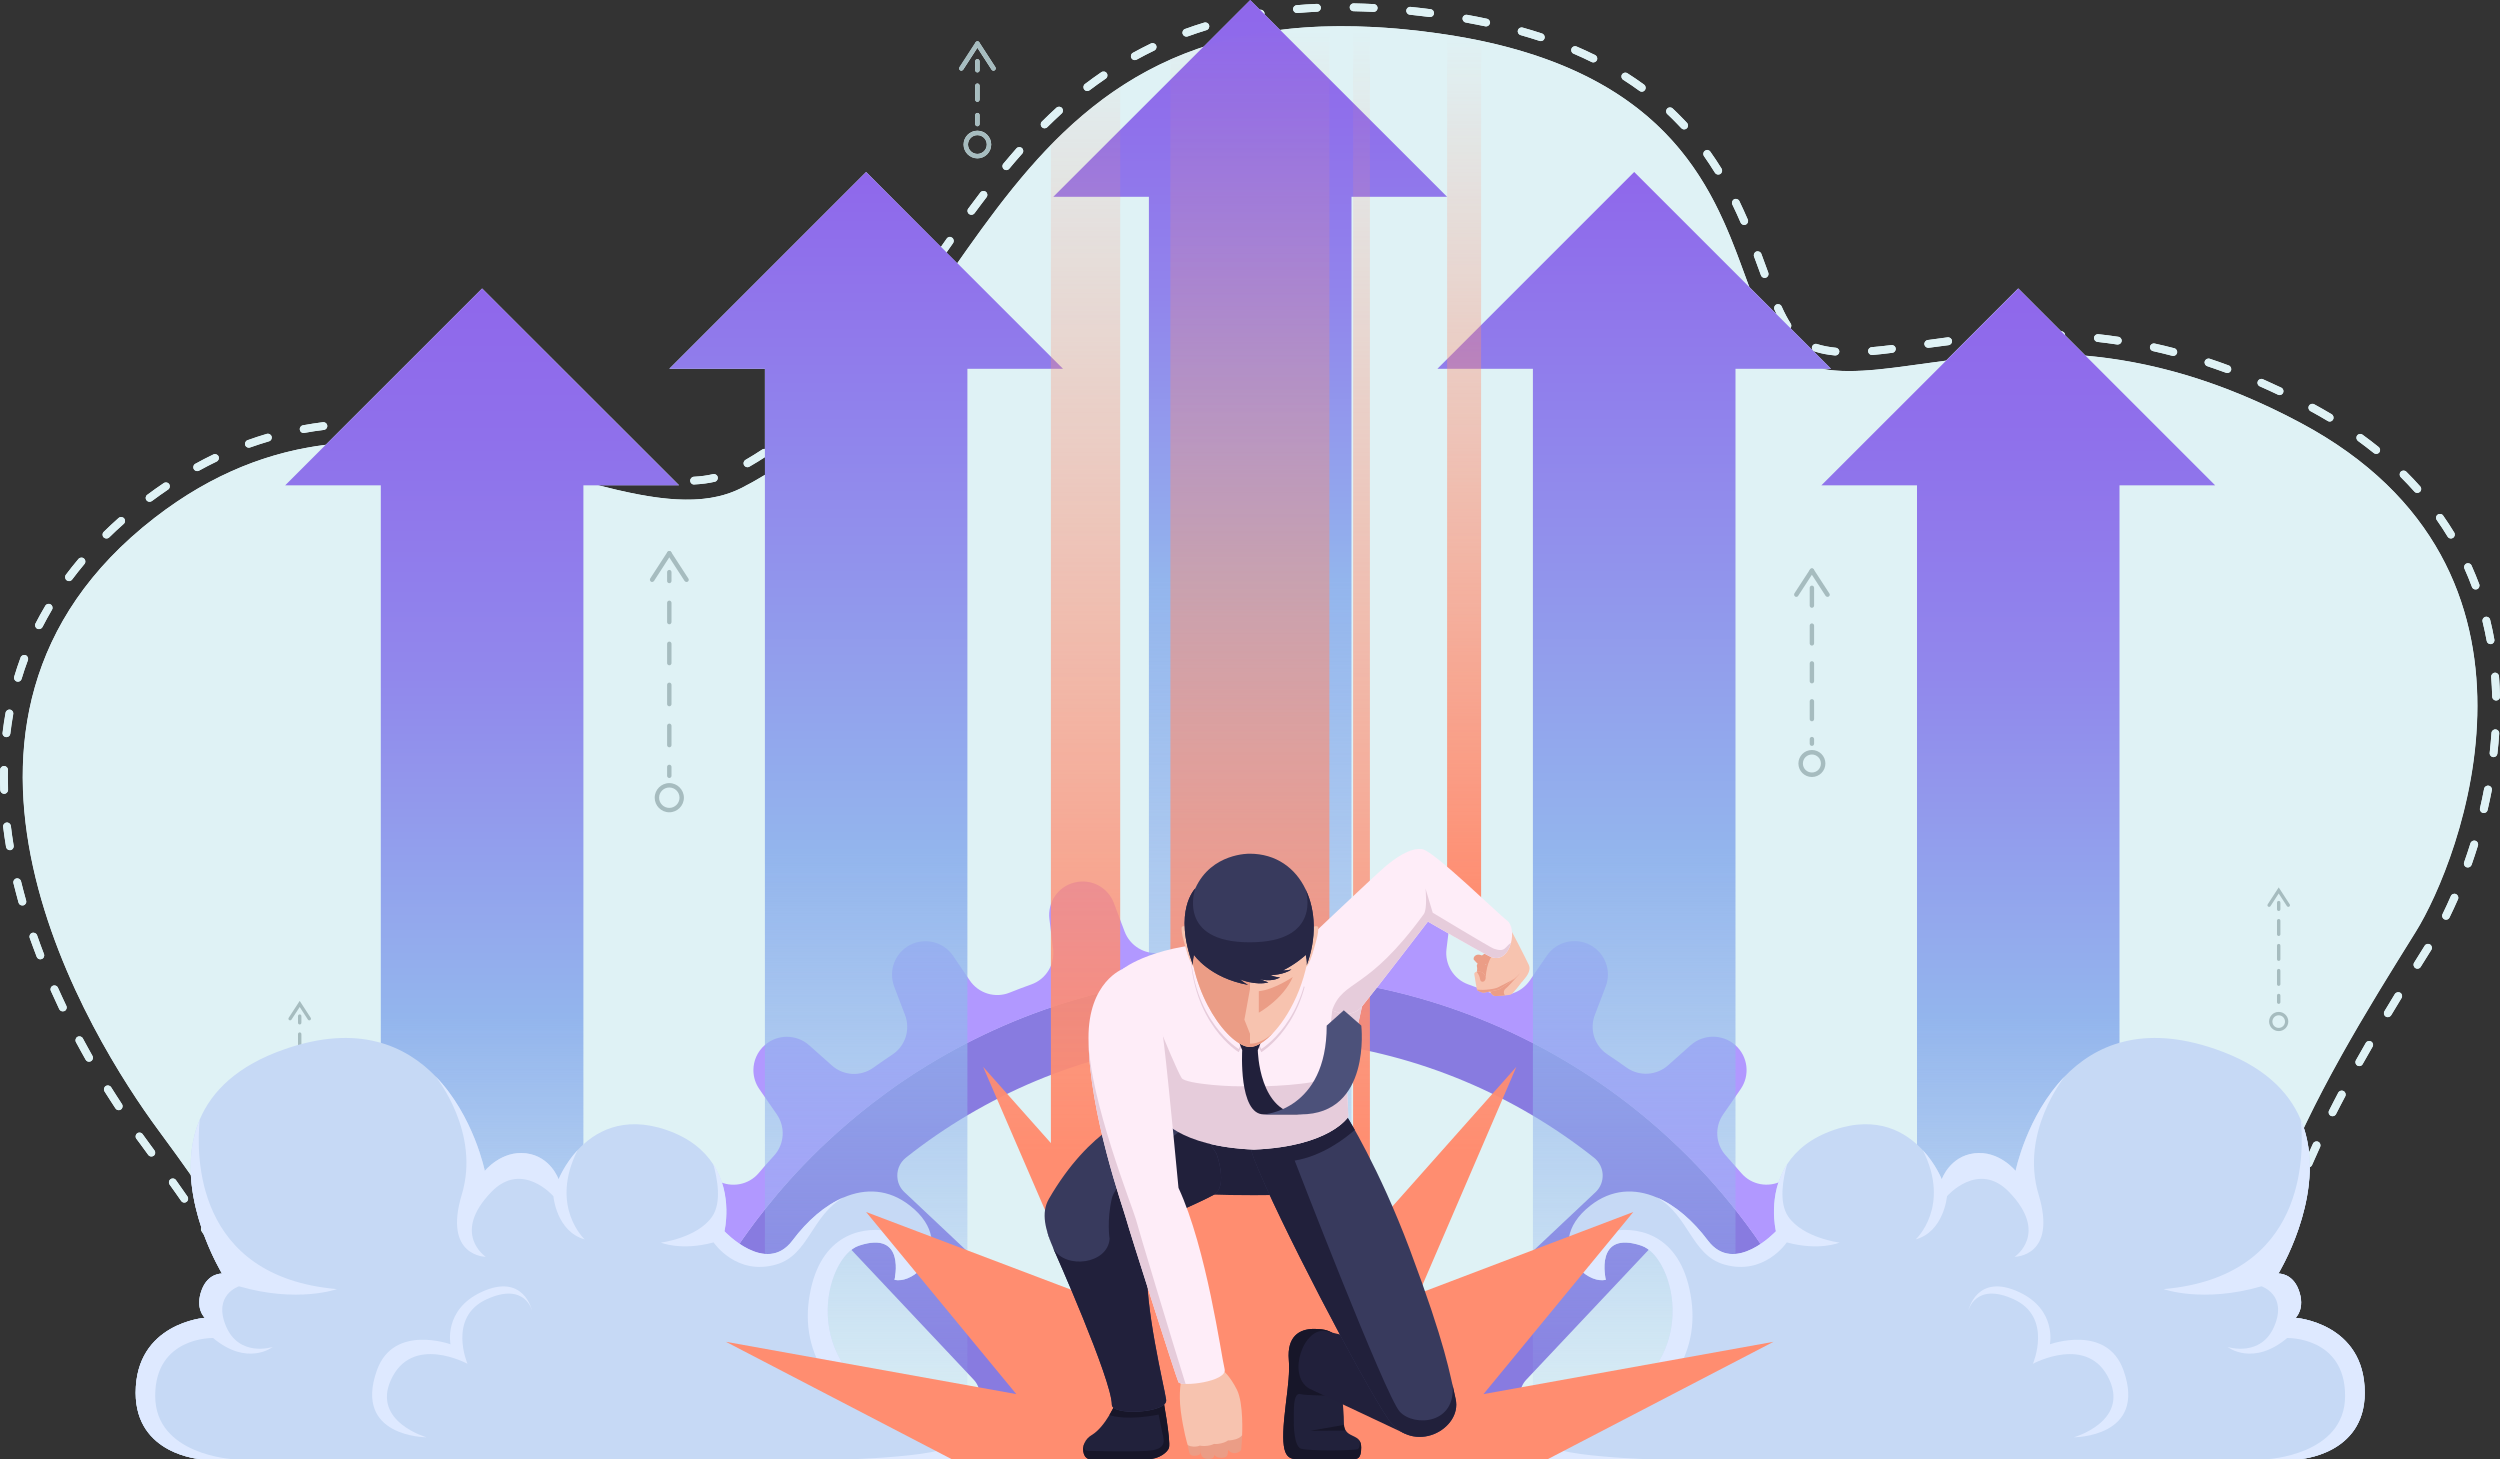 <?xml version="1.0" encoding="utf-8"?>
<!-- Generator: Adobe Illustrator 26.3.1, SVG Export Plug-In . SVG Version: 6.00 Build 0)  -->
<svg version="1.1" id="Layer_1" xmlns="http://www.w3.org/2000/svg" xmlns:xlink="http://www.w3.org/1999/xlink" x="0px" y="0px"
	 width="2500px" height="1459.2px" viewBox="0 0 2500 1459.2" enable-background="new 0 0 2500 1459.2" xml:space="preserve">
<rect x="0" y="0" width="2500" height="1459.2" fill="#333333" stroke="none"/>
<g>
	<g>
		<path fill="#DFF2F5" d="M1465.7,22.5c6.6,1.2,13.2,2.5,19.5,3.8c0.3,0.1,0.5,0.1,0.8,0.1c1.8,0,3.4-1.3,3.8-3.1
			c0.4-2.1-0.9-4.2-3-4.6c-6.4-1.4-13.1-2.7-19.8-3.9c-2.1-0.4-4.1,1-4.5,3.1C1462.2,20.1,1463.6,22.1,1465.7,22.5z"/>
		<path fill="#DFF2F5" d="M1409.8,14.7c6.5,0.7,13.2,1.4,19.8,2.3c0.2,0,0.3,0,0.5,0c1.9,0,3.6-1.4,3.9-3.4c0.3-2.1-1.2-4.1-3.4-4.4
			c-6.7-0.9-13.4-1.6-20-2.3c-2.1-0.2-4,1.3-4.3,3.5C1406.1,12.6,1407.7,14.5,1409.8,14.7z"/>
		<path fill="#DFF2F5" d="M1520.6,35.1c6.4,1.8,12.8,3.8,19,5.8c0.4,0.1,0.8,0.2,1.2,0.2c1.6,0,3.2-1,3.7-2.7c0.7-2-0.4-4.2-2.5-4.9
			c-6.3-2.1-12.8-4.1-19.3-5.9c-2.1-0.6-4.2,0.6-4.8,2.7C1517.3,32.3,1518.5,34.5,1520.6,35.1z"/>
		<path fill="#DFF2F5" d="M1353.6,11.2c6.5,0.1,13.2,0.4,19.9,0.7c0.1,0,0.1,0,0.2,0c2.1,0,3.8-1.6,3.9-3.7c0.1-2.1-1.5-4-3.7-4.1
			c-6.8-0.3-13.5-0.6-20.1-0.7c-2.2,0-3.9,1.7-4,3.8C1349.7,9.4,1351.4,11.2,1353.6,11.2z"/>
		<path fill="#DFF2F5" d="M1714.9,172.7c0.7,1.2,2,1.8,3.3,1.8c0.7,0,1.4-0.2,2-0.6c1.8-1.1,2.4-3.5,1.3-5.4
			c-3.6-5.8-7.4-11.5-11.2-16.9c-1.2-1.8-3.7-2.2-5.4-0.9c-1.8,1.2-2.2,3.7-0.9,5.4C1707.8,161.5,1711.4,167.1,1714.9,172.7z"/>
		<path fill="#DFF2F5" d="M1623.2,79.8c5.6,3.6,11.1,7.3,16.3,11.1c0.7,0.5,1.5,0.8,2.3,0.8c1.2,0,2.4-0.6,3.1-1.6
			c1.3-1.7,0.9-4.2-0.8-5.4c-5.4-3.9-11-7.8-16.7-11.4c-1.8-1.2-4.2-0.6-5.4,1.2C1620.9,76.2,1621.4,78.6,1623.2,79.8z"/>
		<path fill="#DFF2F5" d="M1573.6,53.7c6.1,2.6,12.2,5.4,18,8.3c0.6,0.3,1.1,0.4,1.7,0.4c1.4,0,2.8-0.8,3.5-2.2
			c1-1.9,0.2-4.3-1.8-5.2c-5.9-2.9-12.1-5.8-18.4-8.5c-2-0.9-4.3,0.1-5.1,2C1570.7,50.6,1571.6,52.9,1573.6,53.7z"/>
		<path fill="#DFF2F5" d="M1676.8,123.4c1.5,1.6,3,3.1,4.5,4.7c0.8,0.8,1.8,1.3,2.9,1.3c0.9,0,1.9-0.3,2.6-1
			c1.6-1.5,1.7-3.9,0.2-5.5c-1.5-1.6-3-3.3-4.6-4.8c-3.1-3.2-6.4-6.5-9.7-9.6c-1.6-1.5-4-1.4-5.5,0.2c-1.5,1.6-1.4,4,0.2,5.5
			C1670.6,117.1,1673.7,120.2,1676.8,123.4z"/>
		<path fill="#DFF2F5" d="M1087.3,91c0.8,0,1.7-0.3,2.4-0.8c5.3-4,10.7-7.9,16.1-11.6c1.8-1.2,2.2-3.6,1-5.4c-1.2-1.8-3.6-2.2-5.4-1
			c-5.5,3.8-11,7.8-16.4,11.8c-1.7,1.3-2,3.7-0.7,5.5C1085,90.5,1086.1,91,1087.3,91z"/>
		<path fill="#DFF2F5" d="M1044.6,128.3c1,0,2-0.4,2.7-1.1c4.8-4.7,9.6-9.3,14.4-13.7c1.6-1.4,1.7-3.9,0.3-5.5
			c-1.4-1.6-3.9-1.7-5.5-0.3c-4.9,4.4-9.8,9.1-14.6,13.9c-1.5,1.5-1.5,4,0,5.5C1042.6,127.9,1043.6,128.3,1044.6,128.3z"/>
		<path fill="#DFF2F5" d="M985.8,191.8c-1.7-1.3-4.2-1-5.5,0.7c-3.9,5.1-7.9,10.5-12.1,16.1c-1.3,1.7-0.9,4.2,0.8,5.4
			c0.7,0.5,1.5,0.8,2.3,0.8c1.2,0,2.4-0.5,3.1-1.6c4.1-5.5,8.1-10.9,12-16C987.8,195.5,987.5,193.1,985.8,191.8z"/>
		<path fill="#DFF2F5" d="M1186.4,36.6c0.4,0,0.9-0.1,1.3-0.2c6.1-2.2,12.5-4.4,18.8-6.3c2.1-0.6,3.2-2.8,2.6-4.9
			c-0.6-2.1-2.8-3.2-4.9-2.6c-6.4,2-12.9,4.1-19.2,6.4c-2,0.7-3.1,3-2.3,5C1183.3,35.7,1184.8,36.6,1186.4,36.6z"/>
		<path fill="#DFF2F5" d="M1297,13c0.1,0,0.2,0,0.3,0c6.5-0.5,13.2-1,19.8-1.3c2.1-0.1,3.8-1.9,3.7-4.1c-0.1-2.1-1.9-3.8-4.1-3.7
			c-6.8,0.3-13.5,0.7-20.1,1.3c-2.1,0.2-3.7,2.1-3.6,4.2C1293.3,11.4,1295,13,1297,13z"/>
		<path fill="#DFF2F5" d="M1134.8,60.1c0.6,0,1.3-0.2,1.9-0.5c5.8-3.2,11.7-6.2,17.6-9.1c1.9-0.9,2.8-3.3,1.8-5.2
			c-0.9-1.9-3.3-2.8-5.2-1.8c-6,2.9-12.1,6-18,9.3c-1.9,1-2.6,3.4-1.5,5.3C1132.1,59.3,1133.4,60.1,1134.8,60.1z"/>
		<path fill="#DFF2F5" d="M1006.3,170.1c1.1,0,2.2-0.5,3-1.4c4.3-5.2,8.7-10.3,13-15.1c1.4-1.6,1.3-4.1-0.3-5.5
			c-1.6-1.4-4.1-1.3-5.5,0.3c-4.3,4.9-8.8,10-13.1,15.3c-1.4,1.6-1.2,4.1,0.5,5.5C1004.5,169.8,1005.4,170.1,1006.3,170.1z"/>
		<path fill="#DFF2F5" d="M2358,441c5.4,3.9,10.7,8,15.7,12c0.7,0.6,1.6,0.9,2.4,0.9c1.1,0,2.3-0.5,3-1.4c1.4-1.7,1.1-4.1-0.6-5.5
			c-5.2-4.2-10.6-8.3-16.1-12.3c-1.7-1.3-4.2-0.9-5.4,0.9S2356.3,439.7,2358,441z"/>
		<path fill="#DFF2F5" d="M2259.8,386.4c6,2.6,12.1,5.4,18.1,8.3c0.5,0.3,1.1,0.4,1.7,0.4c1.5,0,2.9-0.8,3.5-2.2
			c0.9-1.9,0.1-4.3-1.8-5.2c-6.1-2.9-12.2-5.7-18.3-8.4c-2-0.9-4.3,0-5.1,2C2256.9,383.2,2257.8,385.5,2259.8,386.4z"/>
		<path fill="#DFF2F5" d="M2414.4,491.6c0.8,0.9,1.8,1.3,2.9,1.3c0.9,0,1.8-0.3,2.6-1c1.6-1.4,1.8-3.9,0.3-5.5
			c-4.4-5-9.1-9.9-13.9-14.7c-1.5-1.5-4-1.5-5.5,0c-1.5,1.5-1.5,4,0,5.5C2405.5,481.9,2410.1,486.8,2414.4,491.6z"/>
		<path fill="#DFF2F5" d="M2310.5,411.2c5.9,3.2,11.7,6.5,17.2,9.8c0.6,0.4,1.3,0.6,2,0.6c1.3,0,2.6-0.7,3.3-1.9
			c1.1-1.8,0.5-4.2-1.3-5.3c-5.7-3.4-11.6-6.8-17.5-10c-1.9-1-4.3-0.3-5.3,1.6C2307.9,407.8,2308.6,410.1,2310.5,411.2z"/>
		<path fill="#DFF2F5" d="M2447.6,536.6c0.7,1.2,2,1.9,3.3,1.9c0.7,0,1.4-0.2,2-0.6c1.8-1.1,2.4-3.5,1.3-5.3
			c-3.5-5.7-7.2-11.5-11.1-17c-1.2-1.8-3.7-2.2-5.4-1c-1.8,1.2-2.2,3.7-1,5.4C2440.6,525.5,2444.2,531,2447.6,536.6z"/>
		<path fill="#DFF2F5" d="M2491.2,676.9c0.5,6.5,0.8,13.2,1,19.8c0,2.1,1.8,3.8,3.9,3.8c0,0,0.1,0,0.1,0c2.1,0,3.9-1.8,3.8-4
			c-0.2-6.8-0.5-13.6-1-20.2c-0.2-2.1-2-3.7-4.2-3.6C2492.7,672.9,2491.1,674.8,2491.2,676.9z"/>
		<path fill="#DFF2F5" d="M2486.7,640.9c0.3,1.9,2,3.2,3.8,3.2c0.2,0,0.5,0,0.7-0.1c2.1-0.4,3.5-2.4,3.1-4.5
			c-1.2-6.7-2.6-13.3-4.2-19.8c-0.5-2.1-2.6-3.4-4.7-2.9c-2.1,0.5-3.4,2.6-2.9,4.7C2484.1,627.9,2485.5,634.4,2486.7,640.9z"/>
		<path fill="#DFF2F5" d="M1740.6,222.6c0.6,1.5,2.1,2.4,3.6,2.4c0.5,0,1-0.1,1.5-0.3c2-0.9,2.9-3.1,2-5.1
			c-2.7-6.4-5.6-12.5-8.4-18.4c-0.9-1.9-3.3-2.7-5.2-1.8c-1.9,0.9-2.7,3.3-1.8,5.2C1735.1,210.3,1737.9,216.3,1740.6,222.6z"/>
		<path fill="#DFF2F5" d="M1872,355c0.1,0,0.2,0,0.3,0c5.9-0.5,12.4-1.2,20-2.2c2.1-0.3,3.6-2.2,3.4-4.3c-0.3-2.1-2.2-3.6-4.3-3.4
			c-7.5,0.9-14,1.6-19.8,2.1c-2.1,0.2-3.7,2.1-3.5,4.2C1868.3,353.4,1870,355,1872,355z"/>
		<path fill="#DFF2F5" d="M1814.6,351.4c6.2,2,12.8,3.3,20.4,4c0.1,0,0.2,0,0.4,0c2,0,3.7-1.5,3.9-3.5c0.2-2.1-1.4-4-3.5-4.2
			c-7-0.7-13.2-1.9-18.8-3.7c-2-0.7-4.2,0.5-4.9,2.5C1811.4,348.6,1812.5,350.8,1814.6,351.4z"/>
		<path fill="#DFF2F5" d="M1759.1,270.1l1.9,5.2c0.6,1.6,2.1,2.6,3.7,2.6c0.4,0,0.9-0.1,1.3-0.2c2-0.7,3.1-3,2.3-5l-1.9-5.2
			c-1.6-4.4-3.3-9-5-13.6c-0.7-2-3-3-5-2.3c-2,0.7-3,3-2.3,5C1755.8,261.2,1757.4,265.7,1759.1,270.1z"/>
		<path fill="#DFF2F5" d="M2153,351.1c6.4,1.4,12.9,3,19.3,4.7c0.3,0.1,0.7,0.1,1,0.1c1.7,0,3.3-1.2,3.8-2.9
			c0.5-2.1-0.7-4.2-2.8-4.7c-6.5-1.7-13.1-3.3-19.6-4.7c-2.1-0.5-4.2,0.9-4.6,3C2149.6,348.6,2150.9,350.6,2153,351.1z"/>
		<path fill="#DFF2F5" d="M1928.3,347.8c0.2,0,0.4,0,0.5,0c7.9-1.1,14-1.9,19.8-2.6c2.1-0.3,3.6-2.2,3.4-4.4
			c-0.3-2.1-2.2-3.6-4.4-3.4c-5.9,0.7-12,1.6-19.9,2.7c-2.1,0.3-3.6,2.3-3.3,4.4C1924.7,346.4,1926.4,347.8,1928.3,347.8z"/>
		<path fill="#DFF2F5" d="M2207.2,366.1c6.2,2.1,12.5,4.3,18.8,6.6c0.4,0.2,0.9,0.2,1.4,0.2c1.6,0,3.1-1,3.7-2.5
			c0.7-2-0.3-4.3-2.3-5c-6.3-2.3-12.7-4.6-19-6.7c-2-0.7-4.2,0.4-4.9,2.5C2204.1,363.2,2205.2,365.4,2207.2,366.1z"/>
		<path fill="#DFF2F5" d="M2097.5,341.9c6.6,0.7,13.2,1.6,19.7,2.6c0.2,0,0.4,0,0.6,0c1.9,0,3.6-1.4,3.8-3.3
			c0.3-2.1-1.1-4.1-3.3-4.4c-6.6-1-13.3-1.9-20-2.6c-2.1-0.2-4.1,1.3-4.3,3.4C2093.8,339.7,2095.3,341.6,2097.5,341.9z"/>
		<path fill="#DFF2F5" d="M2400.2,992.8c-1.8-1.1-4.2-0.5-5.4,1.3c-3.5,5.7-6.9,11.4-10.4,17.2c-1.1,1.8-0.5,4.2,1.3,5.3
			c0.6,0.4,1.3,0.6,2,0.6c1.3,0,2.6-0.7,3.3-1.9c3.4-5.7,6.9-11.4,10.3-17.1C2402.6,996.3,2402.1,993.9,2400.2,992.8z"/>
		<path fill="#DFF2F5" d="M148.2,1154.9c0.8,1,1.9,1.6,3.1,1.6c0.8,0,1.6-0.2,2.3-0.8c1.7-1.3,2.1-3.7,0.8-5.4
			c-2.7-3.8-5.6-7.6-8.4-11.5c-1.1-1.5-2.2-3-3.4-4.7c-1.3-1.7-3.7-2.1-5.4-0.9c-1.7,1.3-2.1,3.7-0.9,5.4c1.2,1.7,2.4,3.2,3.5,4.7
			C142.7,1147.3,145.5,1151.1,148.2,1154.9z"/>
		<path fill="#DFF2F5" d="M184.3,1202.6c0.8,0,1.5-0.2,2.2-0.7c1.8-1.2,2.2-3.7,1-5.4c-3.7-5.3-7.5-10.8-11.5-16.4
			c-1.2-1.8-3.7-2.2-5.4-0.9c-1.8,1.2-2.2,3.7-0.9,5.4c4,5.6,7.8,11.1,11.5,16.3C181.9,1202,183.1,1202.6,184.3,1202.6z"/>
		<path fill="#DFF2F5" d="M111.2,1087.3c-1.1-1.8-3.5-2.4-5.4-1.2c-1.8,1.1-2.4,3.5-1.2,5.4c3.6,5.7,7.2,11.4,10.9,16.9
			c0.7,1.1,2,1.8,3.3,1.8c0.7,0,1.5-0.2,2.1-0.6c1.8-1.2,2.3-3.6,1.1-5.4C118.3,1098.5,114.7,1092.9,111.2,1087.3z"/>
		<path fill="#DFF2F5" d="M694.3,484.5c7.3-0.4,14.2-1.3,20.5-2.7c2.1-0.5,3.4-2.6,2.9-4.7c-0.5-2.1-2.6-3.4-4.7-2.9
			c-5.9,1.4-12.3,2.2-19.1,2.6c-2.1,0.1-3.8,1.9-3.7,4.1c0.1,2.1,1.8,3.7,3.9,3.7C694.2,484.5,694.3,484.5,694.3,484.5z"/>
		<path fill="#DFF2F5" d="M2338.3,1092.7c-3.2,6-6.3,12-9.2,17.9c-1,1.9-0.2,4.3,1.7,5.2c0.6,0.3,1.2,0.4,1.8,0.4
			c1.4,0,2.8-0.8,3.5-2.1c2.9-5.8,6-11.8,9.2-17.7c1-1.9,0.3-4.3-1.6-5.3C2341.6,1090,2339.3,1090.8,2338.3,1092.7z"/>
		<path fill="#DFF2F5" d="M37.1,935.3c-0.7-2-2.9-3.1-5-2.4c-2,0.7-3.1,2.9-2.4,5c2.2,6.2,4.5,12.6,7,18.9c0.6,1.5,2.1,2.5,3.6,2.5
			c0.5,0,0.9-0.1,1.4-0.3c2-0.8,3-3,2.2-5C41.5,947.8,39.2,941.5,37.1,935.3z"/>
		<path fill="#DFF2F5" d="M57.9,987.7c-0.9-2-3.2-2.8-5.1-2c-2,0.9-2.8,3.2-2,5.1c2.7,6.1,5.5,12.2,8.4,18.3
			c0.7,1.4,2.1,2.2,3.5,2.2c0.6,0,1.1-0.1,1.7-0.4c1.9-0.9,2.8-3.3,1.8-5.2C63.4,999.8,60.6,993.7,57.9,987.7z"/>
		<path fill="#DFF2F5" d="M82.8,1038.4c-1-1.9-3.4-2.6-5.3-1.6c-1.9,1-2.6,3.4-1.6,5.3c3.1,5.9,6.4,11.8,9.7,17.6c0.7,1.3,2,2,3.4,2
			c0.7,0,1.3-0.2,1.9-0.5c1.9-1.1,2.5-3.4,1.5-5.3C89.2,1050.1,85.9,1044.2,82.8,1038.4z"/>
		<path fill="#DFF2F5" d="M2456,894.1c-2-0.9-4.3,0-5.1,2c-2.7,6.2-5.5,12.3-8.3,18c-1,1.9-0.2,4.3,1.8,5.2c0.6,0.3,1.1,0.4,1.7,0.4
			c1.4,0,2.8-0.8,3.5-2.2c2.9-5.9,5.7-12,8.5-18.3C2458.9,897.3,2458,895,2456,894.1z"/>
		<path fill="#DFF2F5" d="M2488.7,785.7c-2.1-0.4-4.2,1-4.6,3.1c-1.2,6.4-2.6,13-4.1,19.4c-0.5,2.1,0.8,4.2,2.9,4.7
			c0.3,0.1,0.6,0.1,0.9,0.1c1.8,0,3.4-1.2,3.8-3c1.5-6.6,3-13.2,4.2-19.7C2492.2,788.1,2490.9,786.1,2488.7,785.7z"/>
		<path fill="#DFF2F5" d="M2471.5,565.5c-0.9-2-3.2-2.8-5.1-2c-2,0.9-2.8,3.2-2,5.1c2.7,6,5.2,12.1,7.5,18.3
			c0.6,1.6,2.1,2.5,3.6,2.5c0.5,0,0.9-0.1,1.4-0.2c2-0.8,3-3,2.3-5C2476.8,577.9,2474.3,571.6,2471.5,565.5z"/>
		<path fill="#DFF2F5" d="M2495.6,729.4c-2.2-0.1-4,1.5-4.1,3.6c-0.4,6.5-1,13.2-1.8,19.8c-0.2,2.1,1.3,4.1,3.4,4.3
			c0.1,0,0.3,0,0.4,0c2,0,3.6-1.5,3.9-3.5c0.7-6.7,1.4-13.5,1.8-20.1C2499.3,731.4,2497.7,729.6,2495.6,729.4z"/>
		<path fill="#DFF2F5" d="M2475.3,840.8c-2.1-0.6-4.2,0.5-4.9,2.6c-2,6.3-4.1,12.7-6.3,18.9c-0.7,2,0.3,4.3,2.4,5
			c0.4,0.2,0.9,0.2,1.3,0.2c1.6,0,3.1-1,3.7-2.6c2.2-6.3,4.4-12.8,6.3-19.1C2478.5,843.6,2477.4,841.4,2475.3,840.8z"/>
		<path fill="#DFF2F5" d="M2430.1,944.5c-1.8-1.1-4.2-0.6-5.4,1.2c-3.5,5.6-7,11.3-10.6,17c-1.1,1.8-0.6,4.2,1.3,5.4
			c0.6,0.4,1.3,0.6,2,0.6c1.3,0,2.6-0.7,3.3-1.8c3.5-5.7,7.1-11.4,10.6-17C2432.5,948.1,2431.9,945.7,2430.1,944.5z"/>
		<path fill="#DFF2F5" d="M21,881.3c-0.5-2.1-2.6-3.4-4.7-2.9c-2.1,0.5-3.4,2.6-2.9,4.7c1.6,6.4,3.3,13,5.1,19.5
			c0.5,1.7,2,2.8,3.7,2.8c0.3,0,0.7,0,1.1-0.1c2.1-0.6,3.3-2.7,2.7-4.8C24.3,894.1,22.6,887.7,21,881.3z"/>
		<path fill="#DFF2F5" d="M2371.1,1041.5c-1.9-1.1-4.2-0.4-5.3,1.4c-3.4,5.9-6.7,11.7-9.9,17.4c-1.1,1.9-0.4,4.2,1.5,5.3
			c0.6,0.3,1.3,0.5,1.9,0.5c1.4,0,2.7-0.7,3.4-2c3.2-5.7,6.5-11.5,9.9-17.4C2373.7,1044.9,2373,1042.5,2371.1,1041.5z"/>
		<path fill="#DFF2F5" d="M303.6,433c0.2,0,0.5,0,0.7-0.1c6.4-1.2,13-2.2,19.6-3c2.1-0.3,3.6-2.2,3.4-4.3c-0.3-2.1-2.2-3.6-4.3-3.4
			c-6.7,0.8-13.4,1.9-20,3.1c-2.1,0.4-3.5,2.4-3.1,4.5C300.1,431.7,301.7,433,303.6,433z"/>
		<path fill="#DFF2F5" d="M66.7,580.3c0.7,0.5,1.5,0.8,2.3,0.8c1.2,0,2.4-0.5,3.1-1.6c3.9-5.2,8.1-10.4,12.3-15.5
			c1.4-1.6,1.2-4.1-0.5-5.5c-1.6-1.4-4.1-1.2-5.5,0.5c-4.4,5.2-8.6,10.5-12.6,15.8C64.6,576.5,64.9,579,66.7,580.3z"/>
		<path fill="#DFF2F5" d="M106.5,538.5c1,0,2-0.4,2.7-1.1c4.7-4.6,9.6-9.1,14.5-13.5c1.6-1.4,1.8-3.9,0.3-5.5
			c-1.4-1.6-3.9-1.8-5.5-0.3c-5.1,4.5-10.1,9.1-14.8,13.8c-1.5,1.5-1.6,4-0.1,5.5C104.4,538.1,105.4,538.5,106.5,538.5z"/>
		<path fill="#DFF2F5" d="M149.6,501.8c0.8,0,1.6-0.3,2.3-0.8c5.3-4,10.8-7.8,16.2-11.5c1.8-1.2,2.2-3.6,1-5.4
			c-1.2-1.8-3.6-2.2-5.4-1c-5.5,3.7-11,7.6-16.5,11.7c-1.7,1.3-2.1,3.7-0.8,5.4C147.3,501.2,148.4,501.8,149.6,501.8z"/>
		<path fill="#DFF2F5" d="M197.2,471.1c0.6,0,1.3-0.2,1.9-0.5c5.8-3.2,11.7-6.2,17.6-9.1c1.9-0.9,2.8-3.3,1.8-5.2
			c-0.9-1.9-3.3-2.8-5.2-1.8c-6,2.9-12.1,6-18,9.3c-1.9,1-2.6,3.4-1.5,5.3C194.5,470.3,195.9,471.1,197.2,471.1z"/>
		<path fill="#DFF2F5" d="M248.9,447.7c0.4,0,0.9-0.1,1.3-0.2c6.2-2.2,12.5-4.3,18.8-6.1c2.1-0.6,3.2-2.8,2.6-4.8
			c-0.6-2.1-2.8-3.2-4.8-2.6c-6.4,1.9-12.9,4-19.2,6.3c-2,0.7-3.1,3-2.4,5C245.8,446.7,247.3,447.7,248.9,447.7z"/>
		<path fill="#DFF2F5" d="M16.8,681.5c0.4,0.1,0.7,0.2,1.1,0.2c1.7,0,3.2-1.1,3.7-2.8c1.9-6.3,4-12.6,6.3-18.7c0.7-2-0.3-4.3-2.3-5
			c-2-0.7-4.3,0.3-5,2.3c-2.3,6.3-4.5,12.8-6.4,19.2C13.6,678.7,14.7,680.9,16.8,681.5z"/>
		<path fill="#DFF2F5" d="M6,737.1c0.2,0,0.3,0,0.5,0c1.9,0,3.6-1.5,3.9-3.4c0.8-6.6,1.8-13.2,2.9-19.6c0.4-2.1-1-4.1-3.1-4.5
			c-2.1-0.4-4.1,1-4.5,3.1c-1.2,6.6-2.2,13.3-3,20C2.3,734.9,3.8,736.9,6,737.1z"/>
		<path fill="#DFF2F5" d="M37.2,628.7c0.6,0.3,1.2,0.4,1.8,0.4c1.4,0,2.8-0.8,3.5-2.1c3-5.8,6.2-11.7,9.5-17.3
			c1.1-1.9,0.5-4.2-1.4-5.3c-1.9-1.1-4.2-0.5-5.3,1.4c-3.4,5.8-6.7,11.8-9.8,17.7C34.5,625.3,35.3,627.7,37.2,628.7z"/>
		<path fill="#DFF2F5" d="M13.7,845.6c-1.1-6.6-2-13.2-2.8-19.7c-0.3-2.1-2.2-3.7-4.3-3.4c-2.1,0.3-3.7,2.2-3.4,4.3
			c0.8,6.6,1.8,13.3,2.9,20c0.3,1.9,2,3.3,3.8,3.3c0.2,0,0.4,0,0.6-0.1C12.6,849.8,14,847.8,13.7,845.6z"/>
		<path fill="#DFF2F5" d="M4.3,793.8c2.1-0.1,3.8-1.9,3.8-4c-0.1-4.4-0.2-8.9-0.2-13.2c0-2.2,0-4.4,0.1-6.6c0-2.1-1.7-3.9-3.8-4
			c0,0,0,0-0.1,0c-2.1,0-3.9,1.7-3.9,3.8c0,2.2-0.1,4.5-0.1,6.7c0,4.4,0.1,9,0.2,13.5c0.1,2.1,1.8,3.8,3.9,3.8
			C4.2,793.8,4.2,793.8,4.3,793.8z"/>
		<path fill="#DFF2F5" d="M977.4,72.4c1.2,0,2.2-1,2.2-2.2v-8.9c0-1.2-1-2.2-2.2-2.2s-2.2,1-2.2,2.2v8.9
			C975.2,71.4,976.2,72.4,977.4,72.4z"/>
		<path fill="#DFF2F5" d="M975.2,99.6c0,1.2,1,2.2,2.2,2.2s2.2-1,2.2-2.2V85.7c0-1.2-1-2.2-2.2-2.2s-2.2,1-2.2,2.2V99.6z"/>
		<path fill="#DFF2F5" d="M975.2,124c0,1.2,1,2.2,2.2,2.2s2.2-1,2.2-2.2v-8.9c0-1.2-1-2.2-2.2-2.2s-2.2,1-2.2,2.2V124z"/>
		<path fill="#DFF2F5" d="M960.1,70.3c0.4,0.2,0.8,0.4,1.2,0.4c0.7,0,1.4-0.4,1.9-1l14.2-21.9l14.2,21.9c0.4,0.7,1.1,1,1.9,1
			c0.4,0,0.8-0.1,1.2-0.4c1-0.7,1.3-2,0.7-3.1l-16.1-24.8c0,0,0,0,0,0c-0.1-0.1-0.1-0.2-0.2-0.2c0,0-0.1-0.1-0.1-0.1
			c0,0-0.1-0.1-0.1-0.1c-0.1-0.1-0.1-0.1-0.2-0.2c0,0,0,0,0,0c0,0-0.1,0-0.1-0.1c-0.1,0-0.1-0.1-0.2-0.1c-0.1,0-0.1,0-0.2-0.1
			c-0.1,0-0.1,0-0.2-0.1c-0.1,0-0.2,0-0.2,0c-0.1,0-0.1,0-0.2,0c-0.1,0-0.1,0-0.2,0c-0.1,0-0.1,0-0.2,0c-0.1,0-0.1,0-0.2,0.1
			c-0.1,0-0.1,0-0.2,0.1c-0.1,0-0.2,0.1-0.3,0.1c0,0-0.1,0-0.1,0.1c0,0,0,0,0,0c-0.1,0.1-0.2,0.1-0.2,0.2c0,0-0.1,0.1-0.1,0.1
			c0,0-0.1,0.1-0.1,0.1c-0.1,0.1-0.1,0.1-0.2,0.2c0,0,0,0,0,0l-16.1,24.8C958.8,68.2,959.1,69.6,960.1,70.3z"/>
		<path fill="#DFF2F5" d="M977.4,130.7c-7.6,0-13.8,6.2-13.8,13.8c0,7.6,6.2,13.8,13.8,13.8c7.6,0,13.8-6.2,13.8-13.8
			C991.2,136.9,985,130.7,977.4,130.7z M977.4,153.9c-5.2,0-9.4-4.2-9.4-9.4c0-5.2,4.2-9.4,9.4-9.4s9.4,4.2,9.4,9.4
			C986.8,149.7,982.6,153.9,977.4,153.9z"/>
		<path fill="#DFF2F5" d="M2295.5,1317.8c0,0,10.3-9.1,3-28.2c-6.4-16.8-20.2-16-20.2-16s31.3-51,31.4-106.4c1-0.4,1.8-1.1,2.2-2.1
			c2.6-6,5.3-12.1,8.1-18.2c0.9-2,0-4.3-1.9-5.2c-2-0.9-4.3,0-5.2,1.9c-1.4,2.9-2.7,5.9-4,8.8c-0.6-5.9-1.7-11.9-3.2-17.8
			c-0.6-2.3-1.3-4.5-2-6.8c32.9-69.3,74.7-136.4,112-196.3c43.6-70,159-362.3-115-508.6c-81.8-43.7-153.2-61.8-215.3-67.3
			l-20.3-20.3c0.1-2.1-1.6-4-3.7-4c-0.1,0-0.2,0-0.3,0l-42.9-42.9l-72.2,72.2c-49.9,6.5-90.7,14.4-123.9,8.2h8.9l-40.6-40.6
			c1-1.3,1.2-3.1,0.3-4.6c-3-4.7-6-10.3-9.1-17.2c-0.9-2-3.2-2.8-5.2-1.9c-2,0.9-2.8,3.2-1.9,5.2c0.8,1.7,1.5,3.3,2.3,4.8
			l-27.6-27.6c-30.3-81.8-65.5-203.2-268.2-246.1v0c-0.9-0.2-1.9-0.4-2.8-0.6c-1.4-0.3-2.8-0.6-4.2-0.8c-1.2-0.2-2.4-0.5-3.6-0.7
			c-1.4-0.3-2.8-0.5-4.2-0.8c-1.3-0.2-2.6-0.5-3.9-0.7c-1.4-0.2-2.7-0.5-4.1-0.7c-1.3-0.2-2.7-0.5-4-0.7c-1.5-0.3-3.1-0.5-4.6-0.7
			c-0.9-0.1-1.8-0.3-2.7-0.4v0c-3.1-0.5-6.1-0.9-9.3-1.4c-23.8-3.4-46.3-5.5-67.6-6.4v0l-0.7,0c-5.3-0.2-10.4-0.4-15.6-0.5l-0.7,0v0
			c-8.1-0.2-16-0.2-23.7,0c-2.5,0.1-4.9,0.1-7.4,0.2c-0.8,0-1.7,0.1-2.5,0.1c-2.2,0.1-4.3,0.2-6.4,0.3c-0.6,0-1.3,0.1-1.9,0.1
			c-2.2,0.1-4.3,0.3-6.4,0.4c-0.8,0.1-1.7,0.1-2.5,0.2c-2.1,0.2-4.3,0.3-6.4,0.5c-0.6,0.1-1.3,0.1-1.9,0.2c-2,0.2-4,0.4-5.9,0.6
			c-0.8,0.1-1.6,0.2-2.4,0.3c-1.9,0.2-3.7,0.4-5.6,0.7l-15.6-15.6c0.1-0.4,0.1-0.8,0-1.3c-0.3-2.1-2.3-3.6-4.5-3.2c0,0,0,0,0,0
			l-9.7-9.7l-46.7,46.7c-0.2,0.1-0.3,0.1-0.5,0.2c-1.5,0.5-3,1-4.4,1.5c-0.6,0.2-1.2,0.4-1.8,0.6c-1.8,0.6-3.6,1.3-5.4,2
			c-0.6,0.2-1.3,0.5-1.9,0.7c-1.3,0.5-2.7,1-4,1.5c-0.7,0.3-1.3,0.5-2,0.8c-1.7,0.7-3.4,1.4-5,2c-0.7,0.3-1.5,0.6-2.2,0.9
			c-1.1,0.5-2.3,1-3.4,1.4c-0.7,0.3-1.5,0.6-2.2,1c0,0-0.1,0-0.1,0.1v0c-19.8,8.8-37.9,19.1-54.9,30.6c0,0-0.1,0-0.1,0.1
			c-1.5,1-3,2-4.5,3.1c-0.2,0.1-0.3,0.2-0.5,0.3c-1.4,1-2.8,2-4.2,3c-0.2,0.1-0.4,0.3-0.5,0.4c-1.4,1-2.8,2-4.2,3.1
			c-0.1,0.1-0.1,0.1-0.2,0.2c-5.8,4.4-11.5,8.9-17,13.5c-0.2,0.2-0.5,0.4-0.7,0.6c-1.1,1-2.3,1.9-3.4,2.9c-0.4,0.3-0.8,0.7-1.1,1
			c-1.1,0.9-2.1,1.8-3.2,2.8c-0.4,0.4-0.8,0.7-1.3,1.1c-1,0.9-2.1,1.9-3.1,2.8c-0.4,0.4-0.8,0.7-1.2,1.1c-1,1-2.1,1.9-3.1,2.9
			c-0.3,0.3-0.7,0.6-1,1c-1.1,1-2.2,2.1-3.3,3.1c-0.1,0.1-0.2,0.2-0.4,0.3c-3.8,3.6-7.5,7.3-11.2,11.1c-0.2,0.2-0.3,0.3-0.5,0.5v0
			c-35,35.9-64.7,76.9-93.8,118.4l-10.8-10.8c2.2-3.1,4.4-6.3,6.6-9.4c1.2-1.8,0.8-4.2-0.9-5.4c-1.8-1.2-4.2-0.8-5.4,0.9
			c-2,2.8-3.9,5.5-5.8,8.3L866.1,172L669.3,368.8h95.6v80.1c-0.9-0.1-1.7,0.1-2.5,0.6c-5.5,3.6-11.2,7.1-16.8,10.4
			c-1.9,1.1-2.5,3.5-1.4,5.3c0.7,1.3,2,2,3.4,2c0.7,0,1.3-0.2,1.9-0.5c5.2-3,10.4-6.2,15.5-9.5v17.7c-7.6,4.6-15.4,9-23.5,13.1
			c-38.5,19.6-87.3,11.6-143.5-2.8H679L482.1,288.5L325.7,444.8c-55.5,7-113,28-171.1,73c-263.1,203.9-62,523.1,3.6,612
			c11.8,15.9,22.6,30.9,32.6,45.1c1,18.9,5.4,37,10.5,52.5c-0.6,1.2-0.5,2.6,0.3,3.8c0.8,1.2,1.6,2.4,2.3,3.6
			c8.6,23.2,18.1,38.8,18.1,38.8s-13.7-0.8-20.2,16c-7.3,19.1,3,28.2,3,28.2s-69.2,5.1-69.2,75c0,62.2,65.3,66.4,65.3,66.4h32.5
			h619.7h217.8h0h358.5h0h217.8h619.7h32.5c0,0,65.3-4.2,65.3-66.4C2364.7,1322.9,2295.5,1317.8,2295.5,1317.8z"/>
	</g>
	<g>
		<g id="green_bg">
			<g>
				<path fill="#DFF2F5" d="M277,1459.2c0-6.9-0.1-13.6-0.3-19.9c-0.1-2.1,1.6-4,3.8-4c2.2-0.1,4,1.6,4,3.8
					c0.2,6.4,0.3,13.1,0.3,20.1H277z M2282.1,1442.3c-1.5,0-3-0.9-3.6-2.4c-2.6-6.2-4.9-12.7-6.9-19.1c-0.6-2.1,0.5-4.2,2.6-4.9
					c2.1-0.6,4.2,0.5,4.9,2.6c2,6.2,4.2,12.5,6.7,18.5c0.8,2-0.1,4.3-2.1,5.1C2283.1,1442.2,2282.6,1442.3,2282.1,1442.3z
					 M277.7,1406.6c-1.9,0-3.6-1.4-3.9-3.4c-0.8-6.6-1.9-13.2-3.1-19.5c-0.4-2.1,1-4.2,3.1-4.6c2.1-0.4,4.2,1,4.6,3.1
					c1.2,6.5,2.3,13.2,3.2,20c0.3,2.1-1.2,4.1-3.4,4.4C278.1,1406.5,277.9,1406.6,277.7,1406.6z M2267.2,1387.7
					c-1.9,0-3.6-1.4-3.8-3.3c-1-6.6-1.7-13.4-2.2-20.2c-0.1-2.1,1.5-4,3.6-4.2c2.1-0.2,4,1.5,4.2,3.6c0.5,6.6,1.2,13.2,2.1,19.6
					c0.3,2.1-1.2,4.1-3.3,4.4C2267.5,1387.7,2267.3,1387.7,2267.2,1387.7z M265.5,1351.3c-1.6,0-3.2-1-3.7-2.7
					c-2-6.1-4.2-12.4-6.7-18.6c-0.8-2,0.2-4.3,2.2-5c2-0.8,4.3,0.2,5,2.2c2.5,6.4,4.8,12.8,6.8,19.1c0.7,2-0.5,4.2-2.5,4.9
					C266.3,1351.3,265.9,1351.3,265.5,1351.3z M2264.8,1331.1c-0.1,0-0.2,0-0.2,0c-2.1-0.1-3.8-2-3.7-4.1c0.4-6.6,1-13.4,1.8-20.2
					c0.3-2.1,2.2-3.7,4.3-3.4c2.1,0.3,3.7,2.2,3.4,4.3c-0.8,6.6-1.4,13.3-1.7,19.7C2268.6,1329.5,2266.9,1331.1,2264.8,1331.1z
					 M243.7,1299.1c-1.4,0-2.8-0.8-3.5-2.1c-2.9-5.7-6-11.6-9.3-17.5c-1-1.9-0.4-4.2,1.5-5.3c1.9-1,4.3-0.4,5.3,1.5
					c3.4,6,6.5,12,9.4,17.8c1,1.9,0.2,4.3-1.7,5.2C244.9,1299,244.3,1299.1,243.7,1299.1z M2272.7,1275c-0.3,0-0.5,0-0.8-0.1
					c-2.1-0.5-3.4-2.5-3-4.6c1.4-6.4,3-13,4.7-19.6c0.5-2.1,2.7-3.3,4.8-2.8c2.1,0.5,3.3,2.7,2.8,4.8c-1.7,6.5-3.3,13-4.6,19.3
					C2276.1,1273.8,2274.5,1275,2272.7,1275z M215.6,1249.9c-1.3,0-2.6-0.6-3.3-1.8c-3.4-5.4-7-11-10.7-16.8
					c-1.2-1.8-0.7-4.2,1.1-5.4c1.8-1.2,4.2-0.7,5.4,1.1c3.8,5.8,7.4,11.5,10.8,16.9c1.1,1.8,0.6,4.2-1.2,5.4
					C217.1,1249.7,216.3,1249.9,215.6,1249.9z M2287.9,1220.4c-0.4,0-0.8-0.1-1.2-0.2c-2-0.7-3.1-2.9-2.4-4.9c2-5.9,4.2-12,6.4-18.1
					l0.3-0.8c0.8-2,3-3,5-2.3c2,0.8,3,3,2.3,5l-0.3,0.8c-2.2,6-4.4,12-6.4,17.9C2291.1,1219.4,2289.6,1220.4,2287.9,1220.4z
					 M184.3,1202.6c-1.2,0-2.4-0.6-3.2-1.7c-3.6-5.3-7.5-10.8-11.5-16.3c-1.2-1.8-0.8-4.2,0.9-5.4c1.8-1.2,4.2-0.8,5.4,0.9
					c4,5.6,7.9,11.1,11.5,16.4c1.2,1.8,0.8,4.2-1,5.4C185.9,1202.4,185.1,1202.6,184.3,1202.6z M2308.4,1167.5c-0.5,0-1-0.1-1.5-0.3
					c-2-0.9-2.9-3.1-2-5.1c2.6-6,5.4-12.2,8.2-18.4c0.9-2,3.2-2.8,5.2-1.9c2,0.9,2.8,3.2,1.9,5.2c-2.8,6.1-5.5,12.2-8.1,18.2
					C2311.3,1166.6,2309.9,1167.5,2308.4,1167.5z M151.4,1156.5c-1.2,0-2.4-0.6-3.1-1.6c-2.7-3.7-5.5-7.6-8.4-11.4
					c-1.1-1.5-2.3-3.1-3.5-4.7c-1.3-1.7-0.9-4.2,0.9-5.4c1.7-1.3,4.2-0.9,5.4,0.9c1.2,1.7,2.3,3.2,3.4,4.7c2.9,3.9,5.7,7.7,8.4,11.5
					c1.3,1.7,0.9,4.2-0.8,5.4C153,1156.2,152.2,1156.5,151.4,1156.5z M2332.5,1116.2c-0.6,0-1.2-0.1-1.8-0.4c-1.9-1-2.7-3.3-1.7-5.2
					c3-5.9,6.1-11.9,9.2-17.9c1-1.9,3.4-2.6,5.3-1.6c1.9,1,2.6,3.4,1.6,5.3c-3.1,5.9-6.2,11.9-9.2,17.7
					C2335.3,1115.4,2334,1116.2,2332.5,1116.2z M118.7,1110.1c-1.3,0-2.5-0.6-3.3-1.8c-3.6-5.5-7.3-11.2-10.9-16.9
					c-1.1-1.8-0.6-4.2,1.2-5.4c1.8-1.1,4.2-0.6,5.4,1.2c3.5,5.6,7.1,11.3,10.8,16.8c1.2,1.8,0.7,4.2-1.1,5.4
					C120.2,1109.9,119.4,1110.1,118.7,1110.1z M2359.3,1066.1c-0.6,0-1.3-0.2-1.9-0.5c-1.9-1.1-2.5-3.4-1.5-5.3
					c3.2-5.7,6.5-11.6,9.9-17.4c1.1-1.9,3.5-2.5,5.3-1.4c1.9,1.1,2.5,3.5,1.4,5.3c-3.4,5.8-6.7,11.7-9.9,17.4
					C2362,1065.4,2360.7,1066.1,2359.3,1066.1z M89.1,1061.7c-1.4,0-2.7-0.7-3.4-2c-3.3-5.8-6.6-11.8-9.7-17.6
					c-1-1.9-0.3-4.3,1.6-5.3c1.9-1,4.3-0.3,5.3,1.6c3.1,5.8,6.3,11.7,9.6,17.5c1.1,1.9,0.4,4.2-1.5,5.3
					C90.4,1061.5,89.7,1061.7,89.1,1061.7z M2387.8,1017.1c-0.7,0-1.4-0.2-2-0.6c-1.8-1.1-2.4-3.5-1.3-5.3
					c3.5-5.8,6.9-11.5,10.4-17.2c1.1-1.8,3.5-2.4,5.4-1.3c1.8,1.1,2.4,3.5,1.3,5.4c-3.5,5.7-6.9,11.4-10.3,17.1
					C2390.4,1016.4,2389.2,1017.1,2387.8,1017.1z M62.8,1011.4c-1.5,0-2.8-0.8-3.5-2.2c-2.9-6.1-5.7-12.2-8.4-18.3
					c-0.9-2,0-4.3,2-5.1c2-0.9,4.3,0,5.1,2c2.7,6,5.5,12.1,8.4,18.1c0.9,1.9,0.1,4.3-1.8,5.2C63.9,1011.2,63.4,1011.4,62.8,1011.4z
					 M2417.4,968.7c-0.7,0-1.4-0.2-2-0.6c-1.8-1.1-2.4-3.5-1.3-5.4c3.5-5.7,7.1-11.4,10.6-17c1.1-1.8,3.5-2.4,5.4-1.2
					c1.8,1.1,2.4,3.5,1.2,5.4c-3.5,5.6-7,11.3-10.6,17C2420,968.1,2418.7,968.7,2417.4,968.7z M40.3,959.3c-1.6,0-3-0.9-3.6-2.5
					c-2.4-6.3-4.8-12.7-7-18.9c-0.7-2,0.4-4.3,2.4-5c2-0.7,4.3,0.4,5,2.4c2.2,6.2,4.5,12.5,6.9,18.7c0.8,2-0.2,4.3-2.2,5
					C41.2,959.2,40.8,959.3,40.3,959.3z M2446,919.7c-0.6,0-1.2-0.1-1.7-0.4c-1.9-1-2.7-3.3-1.8-5.2c2.8-5.7,5.6-11.8,8.3-18
					c0.9-2,3.2-2.9,5.1-2c2,0.9,2.9,3.2,2,5.1c-2.8,6.3-5.6,12.5-8.5,18.3C2448.8,918.9,2447.5,919.7,2446,919.7z M22.3,905.5
					c-1.7,0-3.3-1.1-3.7-2.8c-1.8-6.5-3.6-13.1-5.1-19.5c-0.5-2.1,0.8-4.2,2.9-4.7c2.1-0.5,4.2,0.8,4.7,2.9
					c1.5,6.3,3.2,12.8,5.1,19.2c0.6,2.1-0.6,4.2-2.7,4.8C23,905.4,22.7,905.5,22.3,905.5z M2467.9,867.4c-0.4,0-0.9-0.1-1.3-0.2
					c-2-0.7-3.1-2.9-2.4-5c2.2-6.2,4.3-12.6,6.3-18.9c0.6-2.1,2.8-3.2,4.9-2.6c2.1,0.6,3.2,2.8,2.6,4.9c-2,6.4-4.1,12.8-6.3,19.1
					C2471,866.4,2469.5,867.4,2467.9,867.4z M9.8,850.2c-1.9,0-3.5-1.4-3.8-3.3c-1.1-6.7-2.1-13.4-2.9-20c-0.3-2.1,1.3-4.1,3.4-4.3
					c2.1-0.3,4.1,1.3,4.3,3.4c0.8,6.5,1.7,13.1,2.8,19.7c0.4,2.1-1.1,4.1-3.2,4.5C10.3,850.2,10.1,850.2,9.8,850.2z M2483.8,813
					c-0.3,0-0.6,0-0.9-0.1c-2.1-0.5-3.4-2.6-2.9-4.7c1.5-6.5,2.9-13,4.1-19.4c0.4-2.1,2.5-3.5,4.6-3.1c2.1,0.4,3.5,2.4,3.1,4.6
					c-1.3,6.5-2.7,13.2-4.2,19.7C2487.2,811.8,2485.6,813,2483.8,813z M4.1,793.8c-2.1,0-3.8-1.7-3.9-3.8c-0.2-4.5-0.2-9-0.2-13.5
					c0-2.3,0-4.5,0.1-6.7c0-2.1,1.8-3.8,3.9-3.8c0,0,0,0,0.1,0c2.1,0,3.9,1.8,3.8,4c0,2.2-0.1,4.4-0.1,6.6c0,4.4,0.1,8.8,0.2,13.2
					c0.1,2.1-1.6,4-3.8,4C4.2,793.8,4.2,793.8,4.1,793.8z M2493.5,757.1c-0.1,0-0.3,0-0.4,0c-2.1-0.2-3.7-2.2-3.4-4.3
					c0.7-6.6,1.3-13.2,1.8-19.8c0.1-2.1,2-3.8,4.1-3.6c2.1,0.1,3.8,2,3.6,4.1c-0.4,6.6-1,13.4-1.8,20.1
					C2497.2,755.7,2495.5,757.1,2493.5,757.1z M6.4,737.1c-0.2,0-0.3,0-0.5,0c-2.1-0.3-3.7-2.2-3.4-4.3c0.8-6.7,1.8-13.5,3-20
					c0.4-2.1,2.4-3.5,4.5-3.1c2.1,0.4,3.5,2.4,3.1,4.5c-1.2,6.4-2.1,13-2.9,19.6C10.1,735.7,8.4,737.1,6.4,737.1z M2496.1,700.5
					c-2.1,0-3.8-1.7-3.9-3.8c-0.2-6.6-0.5-13.3-1-19.8c-0.2-2.1,1.4-4,3.6-4.2c2.1-0.2,4,1.4,4.2,3.6c0.5,6.6,0.8,13.4,1,20.2
					C2500,698.7,2498.3,700.5,2496.1,700.5C2496.2,700.5,2496.1,700.5,2496.1,700.5z M17.9,681.7c-0.4,0-0.7-0.1-1.1-0.2
					c-2.1-0.6-3.2-2.8-2.6-4.8c1.9-6.4,4.1-12.9,6.4-19.2c0.7-2,3-3,5-2.3c2,0.7,3,3,2.3,5c-2.3,6.1-4.4,12.5-6.3,18.7
					C21.1,680.6,19.6,681.7,17.9,681.7z M2490.5,644.1c-1.8,0-3.5-1.3-3.8-3.2c-1.2-6.5-2.6-13-4.1-19.3c-0.5-2.1,0.8-4.2,2.9-4.7
					c2.1-0.5,4.2,0.8,4.7,2.9c1.6,6.5,3,13.1,4.2,19.8c0.4,2.1-1,4.1-3.1,4.5C2491,644.1,2490.7,644.1,2490.5,644.1z M39,629.1
					c-0.6,0-1.2-0.1-1.8-0.4c-1.9-1-2.7-3.3-1.7-5.2c3-6,6.3-11.9,9.8-17.7c1.1-1.9,3.5-2.5,5.3-1.4c1.9,1.1,2.5,3.5,1.4,5.3
					c-3.3,5.7-6.5,11.5-9.5,17.3C41.8,628.3,40.4,629.1,39,629.1z M2475.6,589.5c-1.6,0-3.1-1-3.6-2.5c-2.3-6.2-4.8-12.3-7.5-18.3
					c-0.9-2,0-4.3,2-5.1c2-0.9,4.3,0,5.1,2c2.7,6.1,5.3,12.4,7.7,18.7c0.7,2-0.3,4.3-2.3,5C2476.5,589.4,2476,589.5,2475.6,589.5z
					 M69,581.1c-0.8,0-1.6-0.3-2.3-0.8c-1.7-1.3-2.1-3.7-0.8-5.5c4-5.3,8.2-10.7,12.6-15.8c1.4-1.6,3.8-1.9,5.5-0.5
					c1.6,1.4,1.9,3.8,0.5,5.5c-4.3,5.1-8.4,10.3-12.3,15.5C71.3,580.5,70.2,581.1,69,581.1z M106.5,538.5c-1,0-2-0.4-2.8-1.2
					c-1.5-1.5-1.5-4,0.1-5.5c4.8-4.6,9.7-9.3,14.8-13.8c1.6-1.4,4.1-1.3,5.5,0.3c1.4,1.6,1.3,4.1-0.3,5.5c-5,4.4-9.9,8.9-14.5,13.5
					C108.4,538.2,107.4,538.5,106.5,538.5z M2450.9,538.5c-1.3,0-2.6-0.7-3.3-1.9c-3.4-5.6-7-11.2-10.8-16.6c-1.2-1.8-0.8-4.2,1-5.4
					c1.8-1.2,4.2-0.8,5.4,1c3.9,5.5,7.6,11.3,11.1,17c1.1,1.8,0.5,4.2-1.3,5.3C2452.3,538.3,2451.6,538.5,2450.9,538.5z
					 M149.6,501.8c-1.2,0-2.4-0.5-3.1-1.6c-1.3-1.7-0.9-4.2,0.8-5.4c5.4-4.1,11-8,16.5-11.7c1.8-1.2,4.2-0.7,5.4,1
					c1.2,1.8,0.7,4.2-1,5.4c-5.4,3.6-10.8,7.5-16.2,11.5C151.2,501.5,150.4,501.8,149.6,501.8z M2417.3,492.9
					c-1.1,0-2.1-0.4-2.9-1.3c-4.3-4.9-8.9-9.7-13.6-14.4c-1.5-1.5-1.5-4,0-5.5c1.5-1.5,4-1.5,5.5,0c4.8,4.8,9.5,9.7,13.9,14.7
					c1.4,1.6,1.3,4.1-0.3,5.5C2419.1,492.6,2418.2,492.9,2417.3,492.9z M694.1,484.5c-2.1,0-3.8-1.6-3.9-3.7c-0.1-2.1,1.6-4,3.7-4.1
					c6.8-0.3,13.3-1.2,19.1-2.6c2.1-0.5,4.2,0.8,4.7,2.9c0.5,2.1-0.8,4.2-2.9,4.7c-6.3,1.5-13.2,2.4-20.5,2.7
					C694.3,484.5,694.2,484.5,694.1,484.5z M657.6,482.4c-0.2,0-0.4,0-0.6,0c-6.3-0.9-12.8-2-19.9-3.4c-2.1-0.4-3.5-2.5-3.1-4.6
					c0.4-2.1,2.5-3.5,4.6-3.1c7,1.4,13.4,2.5,19.5,3.4c2.1,0.3,3.6,2.3,3.3,4.4C661.1,481,659.5,482.4,657.6,482.4z M197.2,471.1
					c-1.4,0-2.7-0.7-3.4-2c-1-1.9-0.3-4.3,1.5-5.3c5.9-3.3,12-6.4,18-9.3c1.9-0.9,4.3-0.1,5.2,1.8c0.9,1.9,0.1,4.3-1.8,5.2
					c-5.9,2.8-11.8,5.9-17.6,9.1C198.5,470.9,197.9,471.1,197.2,471.1z M602.1,470.7c-0.3,0-0.6,0-1-0.1c-5.8-1.5-11.9-3.1-19.4-5.1
					c-2.1-0.6-3.3-2.7-2.7-4.8c0.6-2.1,2.7-3.3,4.8-2.7c7.4,2,13.6,3.6,19.3,5.1c2.1,0.5,3.3,2.7,2.8,4.7
					C605.4,469.6,603.8,470.7,602.1,470.7z M747.4,467.2c-1.3,0-2.7-0.7-3.4-2c-1.1-1.9-0.4-4.2,1.4-5.3c5.7-3.3,11.3-6.7,16.8-10.4
					c1.8-1.2,4.2-0.7,5.4,1.1c1.2,1.8,0.7,4.2-1.1,5.4c-5.6,3.7-11.5,7.3-17.3,10.6C748.8,467,748.1,467.2,747.4,467.2z M547.3,456
					c-0.3,0-0.7,0-1-0.1c-7.2-1.9-13.5-3.6-19.3-5.1c-2.1-0.5-3.3-2.7-2.8-4.7c0.5-2.1,2.7-3.3,4.7-2.8c5.9,1.5,12.2,3.2,19.4,5.1
					c2.1,0.6,3.3,2.7,2.7,4.8C550.6,454.9,549,456,547.3,456z M2376.2,453.9c-0.9,0-1.7-0.3-2.4-0.9c-5.1-4.1-10.4-8.1-15.7-12
					c-1.7-1.3-2.1-3.7-0.9-5.4s3.7-2.1,5.4-0.9c5.5,4,10.9,8.1,16.1,12.3c1.7,1.4,1.9,3.8,0.6,5.5
					C2378.5,453.4,2377.4,453.9,2376.2,453.9z M248.9,447.7c-1.6,0-3.1-1-3.7-2.6c-0.7-2,0.3-4.3,2.4-5c6.3-2.3,12.8-4.4,19.2-6.3
					c2.1-0.6,4.2,0.6,4.8,2.6c0.6,2.1-0.6,4.2-2.6,4.8c-6.3,1.9-12.6,3.9-18.8,6.1C249.8,447.6,249.3,447.7,248.9,447.7z
					 M492.3,442.2c-0.3,0-0.6,0-0.9-0.1c-6.7-1.5-13.2-2.9-19.5-4.2c-2.1-0.4-3.5-2.5-3.1-4.6c0.4-2.1,2.5-3.5,4.6-3.1
					c6.3,1.3,13,2.7,19.7,4.2c2.1,0.5,3.4,2.6,2.9,4.7C495.6,440.9,494,442.2,492.3,442.2z M794,434.9c-1.1,0-2.2-0.5-3-1.4
					c-1.4-1.7-1.1-4.1,0.5-5.5c5-4.1,10.1-8.5,15-12.9c1.6-1.4,4.1-1.3,5.5,0.3c1.4,1.6,1.3,4.1-0.3,5.5c-5,4.6-10.2,9-15.3,13.2
					C795.8,434.7,794.9,434.9,794,434.9z M303.6,433c-1.8,0-3.5-1.3-3.8-3.2c-0.4-2.1,1-4.1,3.1-4.5c6.6-1.2,13.3-2.2,20-3.1
					c2.1-0.3,4.1,1.2,4.3,3.4c0.3,2.1-1.2,4.1-3.4,4.3c-6.5,0.8-13.1,1.8-19.6,3C304,433,303.8,433,303.6,433z M436.5,431.8
					c-0.2,0-0.4,0-0.5,0c-6.7-0.9-13.3-1.7-19.7-2.4c-2.1-0.2-3.7-2.1-3.5-4.3c0.2-2.1,2.1-3.7,4.3-3.5c6.5,0.7,13.3,1.5,20,2.4
					c2.1,0.3,3.6,2.3,3.3,4.4C440.1,430.4,438.4,431.8,436.5,431.8z M359.9,427.2c-2.1,0-3.8-1.7-3.9-3.8c-0.1-2.1,1.6-3.9,3.8-4
					c6.6-0.2,13.5-0.2,20.2-0.1c2.1,0,3.9,1.8,3.8,4c0,2.1-1.8,3.8-4,3.8c-6.6-0.1-13.3-0.1-19.8,0.1
					C360,427.2,360,427.2,359.9,427.2z M2329.7,421.5c-0.7,0-1.4-0.2-2-0.6c-5.6-3.4-11.4-6.7-17.2-9.8c-1.9-1-2.6-3.4-1.6-5.3
					c1-1.9,3.4-2.6,5.3-1.6c5.9,3.2,11.8,6.6,17.5,10c1.8,1.1,2.4,3.5,1.3,5.3C2332.3,420.9,2331,421.5,2329.7,421.5z M835.3,396.1
					c-1,0-1.9-0.3-2.7-1.1c-1.6-1.5-1.6-3.9-0.2-5.5c4.4-4.7,8.9-9.6,13.3-14.7c1.4-1.6,3.9-1.8,5.5-0.4c1.6,1.4,1.8,3.9,0.4,5.5
					c-4.5,5.2-9.1,10.2-13.5,15C837.4,395.7,836.3,396.1,835.3,396.1z M2279.6,395c-0.6,0-1.1-0.1-1.7-0.4c-6-2.9-12.1-5.6-18.1-8.3
					c-2-0.9-2.9-3.2-2-5.1c0.9-2,3.2-2.9,5.1-2c6.1,2.7,12.2,5.5,18.3,8.4c1.9,0.9,2.8,3.2,1.8,5.2
					C2282.4,394.2,2281,395,2279.6,395z M2227.4,373c-0.4,0-0.9-0.1-1.4-0.2c-6.2-2.3-12.5-4.5-18.8-6.6c-2-0.7-3.1-2.9-2.5-4.9
					c0.7-2,2.9-3.1,4.9-2.5c6.3,2.1,12.7,4.3,19,6.7c2,0.7,3,3,2.3,5C2230.4,372,2228.9,373,2227.4,373z M2173.3,355.9
					c-0.3,0-0.7,0-1-0.1c-6.4-1.7-12.9-3.2-19.3-4.7c-2.1-0.5-3.4-2.5-3-4.6c0.5-2.1,2.5-3.4,4.6-3c6.5,1.4,13.1,3,19.6,4.7
					c2.1,0.5,3.3,2.7,2.8,4.7C2176.6,354.7,2175,355.9,2173.3,355.9z M1835.4,355.5c-0.1,0-0.2,0-0.4,0c-7.6-0.7-14.3-2-20.4-4
					c-2-0.7-3.2-2.8-2.5-4.9c0.7-2,2.8-3.2,4.9-2.5c5.6,1.8,11.8,3,18.8,3.7c2.1,0.2,3.7,2.1,3.5,4.2
					C1839.1,353.9,1837.4,355.5,1835.4,355.5z M1872,355c-2,0-3.7-1.5-3.9-3.6c-0.2-2.1,1.4-4,3.5-4.2c5.8-0.5,12.3-1.2,19.8-2.1
					c2.1-0.3,4.1,1.2,4.3,3.4c0.3,2.1-1.2,4.1-3.4,4.3c-7.6,0.9-14.2,1.7-20,2.2C1872.3,355,1872.1,355,1872,355z M872.1,353
					c-0.8,0-1.7-0.3-2.4-0.8c-1.7-1.3-2-3.8-0.7-5.5c3.9-5,8-10.3,12.1-15.8c1.3-1.7,3.7-2.1,5.5-0.8c1.7,1.3,2.1,3.7,0.8,5.5
					c-4.2,5.6-8.3,10.9-12.2,15.9C874.4,352.4,873.2,353,872.1,353z M1928.3,347.8c-1.9,0-3.6-1.4-3.9-3.4c-0.3-2.1,1.2-4.1,3.3-4.4
					c7.9-1.1,14-1.9,19.9-2.7c2.1-0.3,4.1,1.2,4.4,3.4c0.3,2.1-1.2,4.1-3.4,4.4c-5.8,0.7-11.9,1.6-19.8,2.6
					C1928.7,347.8,1928.5,347.8,1928.3,347.8z M2117.8,344.5c-0.2,0-0.4,0-0.6,0c-6.5-1-13.1-1.8-19.7-2.6c-2.1-0.2-3.7-2.2-3.4-4.3
					c0.2-2.1,2.2-3.7,4.3-3.4c6.7,0.7,13.4,1.6,20,2.6c2.1,0.3,3.6,2.3,3.3,4.4C2121.3,343.1,2119.7,344.5,2117.8,344.5z
					 M1984.6,341.2c-2,0-3.7-1.5-3.9-3.6c-0.2-2.1,1.4-4,3.5-4.2c6.8-0.6,13.6-1.1,20.1-1.5c2.1-0.1,4,1.5,4.1,3.7
					c0.1,2.1-1.5,4-3.7,4.1c-6.4,0.4-13.1,0.9-19.9,1.5C1984.9,341.2,1984.8,341.2,1984.6,341.2z M2061.3,339.1c-0.1,0-0.1,0-0.2,0
					c-6.6-0.3-13.3-0.4-19.9-0.4c-2.1,0-3.9-1.8-3.9-3.9c0-2.1,1.7-3.9,3.9-3.9c0,0,0,0,0,0c6.7,0,13.5,0.2,20.2,0.4
					c2.1,0.1,3.8,1.9,3.7,4C2065.1,337.5,2063.4,339.1,2061.3,339.1z M1787.5,329.7c-1.3,0-2.5-0.6-3.3-1.8
					c-3.2-5-6.4-10.9-9.7-18.2c-0.9-2,0-4.3,1.9-5.2c2-0.9,4.3,0,5.2,1.9c3.1,6.9,6.1,12.5,9.1,17.2c1.2,1.8,0.6,4.2-1.2,5.4
					C1789,329.5,1788.2,329.7,1787.5,329.7z M905.9,307.4c-0.8,0-1.6-0.2-2.3-0.7c-1.8-1.2-2.2-3.7-0.9-5.4
					c3.8-5.4,7.7-10.9,11.5-16.3c1.2-1.8,3.7-2.2,5.4-1c1.8,1.2,2.2,3.7,1,5.4c-3.9,5.5-7.7,11-11.6,16.4
					C908.3,306.8,907.1,307.4,905.9,307.4z M1764.6,277.9c-1.6,0-3.1-1-3.7-2.6l-1.9-5.2c-1.6-4.4-3.3-9-5-13.6
					c-0.7-2,0.3-4.3,2.3-5c2-0.7,4.3,0.3,5,2.3c1.7,4.6,3.4,9.2,5,13.6l1.9,5.2c0.7,2-0.3,4.3-2.3,5
					C1765.5,277.8,1765.1,277.9,1764.6,277.9z M938.4,261c-0.8,0-1.5-0.2-2.2-0.7c-1.8-1.2-2.2-3.7-1-5.4
					c3.8-5.5,7.6-10.9,11.5-16.4c1.2-1.8,3.7-2.2,5.4-0.9c1.8,1.2,2.2,3.7,0.9,5.4c-3.9,5.5-7.7,10.9-11.5,16.4
					C940.9,260.4,939.6,261,938.4,261z M1744.2,224.9c-1.5,0-2.9-0.9-3.6-2.4c-2.7-6.3-5.5-12.3-8.2-18.1c-0.9-1.9-0.1-4.3,1.8-5.2
					c1.9-0.9,4.3-0.1,5.2,1.8c2.8,5.8,5.6,12,8.4,18.4c0.9,2-0.1,4.3-2,5.1C1745.2,224.8,1744.7,224.9,1744.2,224.9z M971.4,214.8
					c-0.8,0-1.6-0.2-2.3-0.8c-1.7-1.3-2.1-3.7-0.8-5.4c4.1-5.6,8.2-11,12.1-16.1c1.3-1.7,3.8-2,5.5-0.7c1.7,1.3,2,3.8,0.7,5.5
					c-3.9,5-7.9,10.4-12,16C973.7,214.2,972.6,214.8,971.4,214.8z M1718.3,174.6c-1.3,0-2.6-0.7-3.3-1.8
					c-3.5-5.7-7.2-11.2-10.9-16.5c-1.2-1.8-0.8-4.2,0.9-5.4c1.8-1.2,4.2-0.8,5.4,0.9c3.9,5.4,7.6,11.1,11.2,16.9
					c1.1,1.8,0.6,4.2-1.3,5.4C1719.7,174.4,1719,174.6,1718.3,174.6z M1006.3,170.1c-0.9,0-1.8-0.3-2.5-0.9
					c-1.6-1.4-1.9-3.8-0.5-5.5c4.4-5.2,8.8-10.4,13.1-15.3c1.4-1.6,3.9-1.8,5.5-0.3c1.6,1.4,1.8,3.9,0.3,5.5
					c-4.3,4.8-8.7,9.9-13,15.1C1008.5,169.6,1007.4,170.1,1006.3,170.1z M1684.1,129.4c-1,0-2.1-0.4-2.9-1.3c-1.5-1.6-3-3.2-4.5-4.7
					c-3-3.2-6.2-6.3-9.4-9.3c-1.6-1.5-1.6-3.9-0.2-5.5c1.5-1.6,3.9-1.6,5.5-0.2c3.3,3.1,6.6,6.3,9.7,9.6c1.5,1.6,3.1,3.2,4.6,4.8
					c1.5,1.6,1.4,4-0.2,5.5C1686,129,1685,129.4,1684.1,129.4z M1044.6,128.3c-1,0-2-0.4-2.8-1.2c-1.5-1.5-1.5-4,0-5.5
					c4.8-4.8,9.8-9.4,14.6-13.9c1.6-1.4,4.1-1.3,5.5,0.3c1.4,1.6,1.3,4.1-0.3,5.5c-4.8,4.4-9.6,8.9-14.4,13.7
					C1046.6,127.9,1045.6,128.3,1044.6,128.3z M1641.8,91.7c-0.8,0-1.6-0.2-2.3-0.8c-5.2-3.8-10.7-7.6-16.3-11.1
					c-1.8-1.2-2.3-3.6-1.2-5.4c1.2-1.8,3.6-2.3,5.4-1.2c5.7,3.6,11.4,7.5,16.7,11.4c1.7,1.3,2.1,3.7,0.8,5.4
					C1644.2,91.1,1643,91.7,1641.8,91.7z M1087.3,91c-1.2,0-2.3-0.5-3.1-1.5c-1.3-1.7-1-4.2,0.7-5.5c5.4-4.1,10.9-8.1,16.4-11.8
					c1.8-1.2,4.2-0.8,5.4,1c1.2,1.8,0.8,4.2-1,5.4c-5.4,3.7-10.8,7.6-16.1,11.6C1089,90.7,1088.1,91,1087.3,91z M1593.3,62.4
					c-0.6,0-1.2-0.1-1.7-0.4c-5.8-2.9-11.9-5.7-18-8.3c-2-0.8-2.9-3.1-2-5.1c0.8-2,3.1-2.9,5.1-2c6.3,2.7,12.4,5.5,18.4,8.5
					c1.9,1,2.7,3.3,1.8,5.2C1596.1,61.6,1594.7,62.4,1593.3,62.4z M1134.8,60.1c-1.4,0-2.7-0.7-3.4-2c-1-1.9-0.3-4.3,1.5-5.3
					c5.9-3.2,11.9-6.3,18-9.3c1.9-0.9,4.3-0.1,5.2,1.8c0.9,1.9,0.1,4.3-1.8,5.2c-5.9,2.8-11.8,5.9-17.6,9.1
					C1136.1,59.9,1135.4,60.1,1134.8,60.1z M1540.8,41.1c-0.4,0-0.8-0.1-1.2-0.2c-6.2-2-12.6-4-19-5.8c-2.1-0.6-3.3-2.7-2.7-4.8
					c0.6-2.1,2.7-3.3,4.8-2.7c6.5,1.9,13,3.8,19.3,5.9c2,0.7,3.2,2.9,2.5,4.9C1544,40.1,1542.4,41.1,1540.8,41.1z M1186.4,36.6
					c-1.6,0-3.1-1-3.7-2.6c-0.7-2,0.3-4.3,2.3-5c6.3-2.3,12.7-4.5,19.2-6.4c2.1-0.6,4.2,0.5,4.9,2.6c0.6,2.1-0.5,4.2-2.6,4.9
					c-6.3,1.9-12.6,4.1-18.8,6.3C1187.3,36.6,1186.8,36.6,1186.4,36.6z M1486.1,26.4c-0.3,0-0.5,0-0.8-0.1
					c-6.4-1.4-12.9-2.6-19.5-3.8c-2.1-0.4-3.5-2.4-3.1-4.5c0.4-2.1,2.4-3.5,4.5-3.1c6.7,1.2,13.3,2.5,19.8,3.9
					c2.1,0.4,3.4,2.5,3,4.6C1489.5,25.2,1487.9,26.4,1486.1,26.4z M1240.9,21.1c-1.8,0-3.4-1.3-3.8-3.1c-0.4-2.1,0.9-4.2,3-4.6
					c6.5-1.4,13.2-2.6,19.9-3.7c2.1-0.3,4.1,1.1,4.5,3.2c0.3,2.1-1.1,4.1-3.2,4.5c-6.6,1.1-13.1,2.3-19.5,3.6
					C1241.4,21.1,1241.1,21.1,1240.9,21.1z M1430.1,17c-0.2,0-0.3,0-0.5,0c-6.6-0.8-13.3-1.6-19.8-2.3c-2.1-0.2-3.7-2.1-3.5-4.3
					c0.2-2.1,2.1-3.7,4.3-3.5c6.6,0.7,13.3,1.4,20,2.3c2.1,0.3,3.6,2.2,3.4,4.4C1433.7,15.6,1432.1,17,1430.1,17z M1297,13
					c-2,0-3.7-1.5-3.9-3.6c-0.2-2.1,1.4-4,3.6-4.2c6.6-0.6,13.4-1,20.1-1.3c2.1-0.1,4,1.6,4.1,3.7c0.1,2.1-1.6,4-3.7,4.1
					c-6.7,0.3-13.3,0.7-19.8,1.3C1297.2,13,1297.1,13,1297,13z M1373.6,11.9c-0.1,0-0.1,0-0.2,0c-6.7-0.3-13.4-0.6-19.9-0.7
					c-2.1,0-3.9-1.8-3.8-4c0-2.1,1.8-3.9,4-3.8c6.6,0.1,13.4,0.4,20.1,0.7c2.1,0.1,3.8,1.9,3.7,4.1
					C1377.4,10.3,1375.7,11.9,1373.6,11.9z"/>
				<path fill="#DFF2F5" d="M299.8,1459.2c0-114.4-31.3-179.7-141.7-329.3c-65.6-88.9-266.8-408.1-3.6-612
					C391.8,334,618.9,550.3,741.4,488C993.7,359.8,979.9-31.2,1437.8,33.3c334.6,47.1,278,283.7,358,326.5
					c88.1,47.1,242.6-77,505.1,63.3c273.9,146.4,158.6,438.7,115,508.6c-97.4,156.3-225.4,361.8-145.1,527.5H299.8z"/>
			</g>
			<g>
				<g>
					<path fill="#A6BCBF" d="M1811.9,745.9c-1.2,0-2.2-1-2.2-2.2v-4.6c0-1.2,1-2.2,2.2-2.2c1.2,0,2.2,1,2.2,2.2v4.6
						C1814.1,744.9,1813.1,745.9,1811.9,745.9z M1811.9,721.3c-1.2,0-2.2-1-2.2-2.2v-17.8c0-1.2,1-2.2,2.2-2.2c1.2,0,2.2,1,2.2,2.2
						V719C1814.1,720.3,1813.1,721.3,1811.9,721.3z M1811.9,683.4c-1.2,0-2.2-1-2.2-2.2v-17.8c0-1.2,1-2.2,2.2-2.2
						c1.2,0,2.2,1,2.2,2.2v17.8C1814.1,682.4,1813.1,683.4,1811.9,683.4z M1811.9,645.6c-1.2,0-2.2-1-2.2-2.2v-17.8
						c0-1.2,1-2.2,2.2-2.2c1.2,0,2.2,1,2.2,2.2v17.8C1814.1,644.6,1813.1,645.6,1811.9,645.6z M1811.9,607.8c-1.2,0-2.2-1-2.2-2.2
						v-17.8c0-1.2,1-2.2,2.2-2.2c1.2,0,2.2,1,2.2,2.2v17.8C1814.1,606.8,1813.1,607.8,1811.9,607.8z"/>
					<g>
						<path fill="#A6BCBF" d="M1827.5,596.9c-0.7,0-1.4-0.4-1.9-1l-15.6-24c-0.7-1-0.4-2.4,0.7-3.1c1-0.7,2.4-0.4,3.1,0.7l15.6,24
							c0.7,1,0.4,2.4-0.7,3.1C1828.3,596.8,1827.9,596.9,1827.5,596.9z"/>
						<path fill="#A6BCBF" d="M1796.3,596.9c-0.4,0-0.8-0.1-1.2-0.4c-1-0.7-1.3-2-0.7-3.1l15.6-24c0.7-1,2-1.3,3.1-0.7
							c1,0.7,1.3,2,0.7,3.1l-15.6,24C1797.7,596.6,1797,596.9,1796.3,596.9z"/>
					</g>
					<path fill="#A6BCBF" d="M1811.9,777c-7.4,0-13.5-6-13.5-13.5c0-7.4,6-13.5,13.5-13.5c7.4,0,13.5,6,13.5,13.5
						C1825.4,771,1819.3,777,1811.9,777z M1811.9,754.5c-5,0-9,4-9,9c0,5,4,9,9,9s9-4,9-9C1820.9,758.6,1816.9,754.5,1811.9,754.5z"
						/>
				</g>
				<g>
					<g>
						<path fill="#A6BCBF" d="M977.4,72.4c-1.2,0-2.2-1-2.2-2.2v-8.9c0-1.2,1-2.2,2.2-2.2s2.2,1,2.2,2.2v8.9
							C979.6,71.4,978.6,72.4,977.4,72.4z"/>
						<path fill="#A6BCBF" d="M977.4,101.8c-1.2,0-2.2-1-2.2-2.2V85.7c0-1.2,1-2.2,2.2-2.2s2.2,1,2.2,2.2v13.8
							C979.6,100.8,978.6,101.8,977.4,101.8z"/>
						<path fill="#A6BCBF" d="M977.4,126.3c-1.2,0-2.2-1-2.2-2.2v-8.9c0-1.2,1-2.2,2.2-2.2s2.2,1,2.2,2.2v8.9
							C979.6,125.3,978.6,126.3,977.4,126.3z"/>
					</g>
					<g>
						<path fill="#A6BCBF" d="M993.5,70.6c-0.7,0-1.4-0.4-1.9-1l-16.1-24.8c-0.7-1-0.4-2.4,0.7-3.1c1-0.7,2.4-0.4,3.1,0.7l16.1,24.8
							c0.7,1,0.4,2.4-0.7,3.1C994.3,70.5,993.9,70.6,993.5,70.6z"/>
						<path fill="#A6BCBF" d="M961.3,70.6c-0.4,0-0.8-0.1-1.2-0.4c-1-0.7-1.3-2-0.7-3.1l16.1-24.8c0.7-1,2-1.3,3.1-0.7
							c1,0.7,1.3,2,0.7,3.1l-16.1,24.8C962.7,70.3,962,70.6,961.3,70.6z"/>
					</g>
					<path fill="#A6BCBF" d="M977.4,158.4c-7.6,0-13.8-6.2-13.8-13.8c0-7.6,6.2-13.8,13.8-13.8c7.6,0,13.8,6.2,13.8,13.8
						C991.2,152.2,985,158.4,977.4,158.4z M977.4,135.2c-5.2,0-9.4,4.2-9.4,9.4c0,5.2,4.2,9.4,9.4,9.4s9.4-4.2,9.4-9.4
						C986.8,139.4,982.6,135.2,977.4,135.2z"/>
				</g>
				<g>
					<g>
						<path fill="#A6BCBF" d="M669.3,583.2c-1.2,0-2.2-1-2.2-2.2v-8.9c0-1.2,1-2.2,2.2-2.2s2.2,1,2.2,2.2v8.9
							C671.5,582.2,670.5,583.2,669.3,583.2z"/>
						<path fill="#A6BCBF" d="M669.3,747.3c-1.2,0-2.2-1-2.2-2.2v-19.3c0-1.2,1-2.2,2.2-2.2s2.2,1,2.2,2.2v19.3
							C671.5,746.4,670.5,747.3,669.3,747.3z M669.3,706.3c-1.2,0-2.2-1-2.2-2.2v-19.3c0-1.2,1-2.2,2.2-2.2s2.2,1,2.2,2.2v19.3
							C671.5,705.3,670.5,706.3,669.3,706.3z M669.3,665.3c-1.2,0-2.2-1-2.2-2.2v-19.3c0-1.2,1-2.2,2.2-2.2s2.2,1,2.2,2.2v19.3
							C671.5,664.3,670.5,665.3,669.3,665.3z M669.3,624.3c-1.2,0-2.2-1-2.2-2.2v-19.3c0-1.2,1-2.2,2.2-2.2s2.2,1,2.2,2.2V622
							C671.5,623.3,670.5,624.3,669.3,624.3z"/>
						<path fill="#A6BCBF" d="M669.3,778c-1.2,0-2.2-1-2.2-2.2v-8.9c0-1.2,1-2.2,2.2-2.2s2.2,1,2.2,2.2v8.9
							C671.5,777,670.5,778,669.3,778z"/>
					</g>
					<g>
						<path fill="#A6BCBF" d="M686.5,582c-0.7,0-1.4-0.4-1.9-1l-17.2-26.5c-0.7-1-0.4-2.4,0.7-3.1c1-0.7,2.4-0.4,3.1,0.7l17.2,26.5
							c0.7,1,0.4,2.4-0.7,3.1C687.3,581.9,686.9,582,686.5,582z"/>
						<path fill="#A6BCBF" d="M652.1,582c-0.4,0-0.8-0.1-1.2-0.4c-1-0.7-1.3-2-0.7-3.1l17.2-26.5c0.7-1,2-1.3,3.1-0.7
							c1,0.7,1.3,2,0.7,3.1L654,581C653.5,581.6,652.8,582,652.1,582z"/>
					</g>
					<path fill="#A6BCBF" d="M669.3,812.3c-8.1,0-14.6-6.6-14.6-14.6s6.6-14.6,14.6-14.6s14.6,6.6,14.6,14.6
						S677.3,812.3,669.3,812.3z M669.3,787.5c-5.6,0-10.2,4.6-10.2,10.2c0,5.6,4.6,10.2,10.2,10.2c5.6,0,10.2-4.6,10.2-10.2
						C679.5,792,674.9,787.5,669.3,787.5z"/>
				</g>
				<g>
					<g>
						<path fill="#A6BCBF" d="M299.7,1024.5c-0.9,0-1.7-0.7-1.7-1.7v-6.7c0-0.9,0.7-1.7,1.7-1.7c0.9,0,1.7,0.7,1.7,1.7v6.7
							C301.4,1023.7,300.6,1024.5,299.7,1024.5z"/>
						<path fill="#A6BCBF" d="M299.7,1099.3c-0.9,0-1.7-0.7-1.7-1.7V1084c0-0.9,0.7-1.7,1.7-1.7c0.9,0,1.7,0.7,1.7,1.7v13.6
							C301.4,1098.6,300.6,1099.3,299.7,1099.3z M299.7,1074.4c-0.9,0-1.7-0.7-1.7-1.7v-13.6c0-0.9,0.7-1.7,1.7-1.7
							c0.9,0,1.7,0.7,1.7,1.7v13.6C301.4,1073.6,300.6,1074.4,299.7,1074.4z M299.7,1049.4c-0.9,0-1.7-0.7-1.7-1.7v-13.6
							c0-0.9,0.7-1.7,1.7-1.7c0.9,0,1.7,0.7,1.7,1.7v13.6C301.4,1048.7,300.6,1049.4,299.7,1049.4z"/>
						<path fill="#A6BCBF" d="M299.7,1117.3c-0.9,0-1.7-0.7-1.7-1.7v-6.7c0-0.9,0.7-1.7,1.7-1.7c0.9,0,1.7,0.7,1.7,1.7v6.7
							C301.4,1116.6,300.6,1117.3,299.7,1117.3z"/>
					</g>
					<g>
						<path fill="#A6BCBF" d="M309.3,1020.4c-0.5,0-1.1-0.3-1.4-0.8l-8.2-12.6l-8.2,12.6c-0.5,0.8-1.5,1-2.3,0.5
							c-0.8-0.5-1-1.5-0.5-2.3l11-16.9l11,16.9c0.5,0.8,0.3,1.8-0.5,2.3C309.9,1020.3,309.6,1020.4,309.3,1020.4z"/>
					</g>
					<path fill="#A6BCBF" d="M299.7,1144.6c-5.3,0-9.6-4.3-9.6-9.6c0-5.3,4.3-9.6,9.6-9.6c5.3,0,9.6,4.3,9.6,9.6
						C309.3,1140.3,305,1144.6,299.7,1144.6z M299.7,1128.7c-3.5,0-6.3,2.8-6.3,6.3s2.8,6.3,6.3,6.3c3.5,0,6.3-2.8,6.3-6.3
						S303.1,1128.7,299.7,1128.7z"/>
				</g>
				<g>
					<g>
						<path fill="#A6BCBF" d="M2278.7,911c-0.9,0-1.7-0.7-1.7-1.7v-6.7c0-0.9,0.7-1.7,1.7-1.7s1.7,0.7,1.7,1.7v6.7
							C2280.4,910.3,2279.6,911,2278.7,911z"/>
						<path fill="#A6BCBF" d="M2278.7,985.9c-0.9,0-1.7-0.7-1.7-1.7v-13.6c0-0.9,0.7-1.7,1.7-1.7s1.7,0.7,1.7,1.7v13.6
							C2280.4,985.1,2279.6,985.9,2278.7,985.9z M2278.7,960.9c-0.9,0-1.7-0.7-1.7-1.7v-13.6c0-0.9,0.7-1.7,1.7-1.7s1.7,0.7,1.7,1.7
							v13.6C2280.4,960.2,2279.6,960.9,2278.7,960.9z M2278.7,936c-0.9,0-1.7-0.7-1.7-1.7v-13.6c0-0.9,0.7-1.7,1.7-1.7
							s1.7,0.7,1.7,1.7v13.6C2280.4,935.2,2279.6,936,2278.7,936z"/>
						<path fill="#A6BCBF" d="M2278.7,1003.9c-0.9,0-1.7-0.7-1.7-1.7v-6.7c0-0.9,0.7-1.7,1.7-1.7s1.7,0.7,1.7,1.7v6.7
							C2280.4,1003.1,2279.6,1003.9,2278.7,1003.9z"/>
					</g>
					<g>
						<path fill="#A6BCBF" d="M2288.3,906.9c-0.5,0-1.1-0.3-1.4-0.8l-8.2-12.6l-8.2,12.6c-0.5,0.8-1.5,1-2.3,0.5
							c-0.8-0.5-1-1.5-0.5-2.3l11-16.9l11,16.9c0.5,0.8,0.3,1.8-0.5,2.3C2288.9,906.8,2288.6,906.9,2288.3,906.9z"/>
					</g>
					<path fill="#A6BCBF" d="M2278.7,1031.1c-5.3,0-9.6-4.3-9.6-9.6s4.3-9.6,9.6-9.6c5.3,0,9.6,4.3,9.6,9.6
						S2284,1031.1,2278.7,1031.1z M2278.7,1015.3c-3.5,0-6.3,2.8-6.3,6.3c0,3.5,2.8,6.3,6.3,6.3c3.5,0,6.3-2.8,6.3-6.3
						C2285,1018.1,2282.2,1015.3,2278.7,1015.3z"/>
				</g>
			</g>
		</g>
		<g id="gear_1_">
			<g>
				<g>
					<path fill="#887BE0" d="M1250,974.5c-122.1,0-236,35.4-331.9,96.5c-1.5,1-3,1.9-4.6,2.9c0,0,0,0,0,0c-3.9,2.5-7.7,5.1-11.5,7.7
						c-1.9,1.3-3.8,2.6-5.7,3.9c0,0,0,0,0,0c-1.9,1.3-3.8,2.6-5.6,4h0c-1.9,1.3-3.7,2.7-5.6,4.1c-16.7,12.2-32.8,25.3-48.2,39.1
						c0,0,0,0,0,0c-3.7,3.3-7.3,6.6-10.9,10c0,0,0,0,0,0c-1.8,1.7-3.6,3.4-5.4,5.1c-6.2,6-12.3,12.2-18.3,18.4
						c-1.7,1.8-3.4,3.6-5.1,5.4c-5.1,5.4-10,11-14.9,16.6c-1.6,1.9-3.2,3.7-4.8,5.6c-0.8,1-1.6,1.9-2.4,2.9
						c-3.2,3.8-6.3,7.6-9.4,11.5c-1.5,1.9-3.1,3.9-4.6,5.9c-0.8,1-1.5,2-2.3,2.9c-1.5,2-3,3.9-4.5,5.9c-0.7,1-1.5,2-2.2,3
						c0,0,0,0,0,0c-1.5,2-2.9,4-4.4,6c0,0,0,0,0,0c-1.4,2-2.9,4-4.3,6c0,0,0,0,0,0c-1.4,2-2.8,4.1-4.2,6.1c0,0,0,0,0,0
						c-4.1,6-8.1,12.1-12,18.2c-1.2,1.9-2.4,3.7-3.5,5.6c-1.7,2.8-3.5,5.6-5.2,8.5c-0.6,1-1.1,1.9-1.7,2.8
						c-32.5,55.1-56.6,115.6-70.8,179.9h65.3c19.3-77.8,54.9-149.1,103.1-210.1c8.7-11,25-11.8,34.6-1.6l124.7,132.4
						c7.3,7.8,8.2,19.6,2.2,28.5c-10.8,16-20.2,33-28.1,50.8h67.5c46.5-81.4,134.2-136.3,234.7-136.3s188.2,54.9,234.7,136.3h67.5
						c-7.9-17.8-17.3-34.8-28.1-50.8c-6-8.9-5.2-20.7,2.2-28.5l124.7-132.4c9.6-10.2,25.9-9.3,34.6,1.6
						c48.2,61,83.9,132.3,103.1,210.1h65.3C1792.8,1181.9,1545.6,974.5,1250,974.5z M1210.8,1065.1l-5.5,181.9
						c-0.3,10.7-8.1,19.6-18.6,21.7c-44.3,8.6-85.4,26-121.4,50.3c-8.9,6-20.7,5.2-28.5-2.2l-132.4-124.7c-3.8-3.6-6.1-8.1-6.8-12.9
						c-1.3-7.9,1.6-16.3,8.5-21.7c78.7-62.3,174.7-103.6,279.6-115.7C1199.4,1040.2,1211.2,1051.4,1210.8,1065.1z M1595.6,1192.1
						l-132.4,124.7c-7.8,7.3-19.6,8.2-28.5,2.2c-36.1-24.3-77.2-41.7-121.4-50.3c-2.6-0.5-5.1-1.4-7.3-2.7c-3.3-1.9-6.1-4.7-8-7.9
						c-2-3.2-3.1-7-3.3-11l-5.5-181.9c-0.4-13.8,11.4-24.9,25.1-23.3c104.9,12.1,200.9,53.4,279.6,115.7
						C1604.9,1166.2,1605.7,1182.5,1595.6,1192.1z"/>
					<path fill="#B198FF" d="M1250,1322.9c-100.5,0-188.2,54.9-234.7,136.3h65.2c39.6-50,100.8-82.1,169.5-82.1
						s129.9,32.1,169.5,82.1h65.2C1438.2,1377.8,1350.5,1322.9,1250,1322.9z"/>
					<path fill="#887BE0" d="M1419.5,1459.2h-338.9c39.6-50,100.8-82.1,169.5-82.1S1379.9,1409.2,1419.5,1459.2z"/>
					<path fill="#B198FF" d="M1934.3,1333.5c-5-13.2-17.6-21.6-31.2-21.6c-2.7,0-5.4,0.4-8.1,1l-29.4,7.3
						c-15.1,3.7-30.8-3.3-37.8-17.2c-3.5-7-7.2-13.9-11-20.7c-7.5-13.6-4.3-30.7,7.3-40.9l22.7-20.1c12.7-11.2,15-30.2,5.4-44.1
						c-9.6-13.9-28.1-18.5-43.1-10.6l-26.9,14.2c-13.8,7.2-30.7,4.2-40.8-7.6c-5.1-5.9-10.3-11.8-15.5-17.6
						c-10.5-11.4-11.5-28.7-2.6-41.4l17.3-25c9.7-13.9,7.4-32.9-5.3-44.1c-6.4-5.6-14.3-8.4-22.2-8.4c-8,0-15.9,2.8-22.3,8.4
						l-22.7,20.2c-11.6,10.3-28.8,11.3-41.5,2.3c-6.3-4.5-12.7-8.9-19.3-13.3c-12.9-8.6-18-25-12.4-39.5l10.8-28.3
						c6.1-15.9-0.7-33.7-15.7-41.6c-15-7.8-33.5-3.3-43.1,10.7l-17.1,24.9c-8.8,12.8-25.3,18-39.7,12.2c-7.2-2.9-14.5-5.7-21.9-8.3
						c-14.6-5.2-23.6-20.1-21.7-35.4l3.7-30c2-16.8-8.7-32.5-25.2-36.5c-16.5-4.1-33.3,4.8-39.3,20.6l-10.7,28.4
						c-5.5,14.5-20.2,23.4-35.6,21.3c-7.7-1-15.4-2-23.3-2.8c-15.4-1.5-27.7-13.8-29.5-29.2l-3.6-30.2c-2-16.8-16.3-29.5-33.2-29.5
						s-31.2,12.7-33.2,29.5l-3.6,30.2c-1.8,15.4-14.1,27.7-29.5,29.2c-7.8,0.8-15.6,1.8-23.3,2.8c-15.4,2.1-30.1-6.8-35.6-21.3
						l-10.7-28.4c-6-15.9-22.8-24.7-39.3-20.6c-16.5,4-27.2,19.7-25.2,36.5l3.7,30c1.9,15.4-7,30.2-21.7,35.4
						c-7.4,2.6-14.6,5.4-21.9,8.3c-14.5,5.8-31,0.6-39.7-12.2L953,955.7c-9.6-14-28.1-18.5-43.1-10.7c-15,7.9-21.7,25.7-15.7,41.6
						l10.8,28.3c5.6,14.5,0.4,31-12.4,39.5c-6.5,4.4-13,8.8-19.3,13.3c-12.7,9.1-29.9,8.1-41.5-2.3l-22.7-20.2
						c-12.7-11.2-31.7-11.3-44.4,0c-7.4,6.5-11.3,15.7-11.3,25c0,6.6,2,13.3,6,19l17.3,25c8.9,12.7,7.8,30-2.6,41.4
						c-5.3,5.8-10.5,11.6-15.5,17.6c-10.1,11.8-27.1,14.9-40.8,7.6l-26.9-14.2c-15-7.9-33.5-3.3-43.1,10.6
						c-9.6,13.9-7.3,32.9,5.4,44.1l22.7,20.1c11.6,10.2,14.8,27.3,7.2,40.9c-3.7,6.8-7.4,13.8-10.9,20.7
						c-7,13.9-22.7,20.9-37.8,17.2L605,1313c-16.5-4.1-33.3,4.8-39.3,20.6c-1.5,3.9-2.2,7.9-2.2,11.9c0,12.1,6.6,23.6,17.9,29.6
						l26.8,14c13.8,7.2,20.9,23,16.9,38c-2,7.5-3.8,15.1-5.6,22.8c-0.8,3.4-2.1,6.6-3.8,9.4h30.2c14.2-64.3,38.4-124.8,70.9-179.9
						c0.6-1,1.1-1.9,1.7-2.8c1.7-2.8,3.4-5.7,5.2-8.5c1.2-1.9,2.3-3.7,3.5-5.6c3.9-6.2,7.9-12.2,12-18.2c0,0,0,0,0,0
						c1.4-2,2.8-4.1,4.2-6.1c0,0,0,0,0,0c1.4-2,2.8-4,4.3-6c0,0,0,0,0,0c1.4-2,2.9-4,4.4-6c0,0,0,0,0,0c0.7-1,1.5-2,2.2-3
						c1.5-2,3-4,4.5-5.9c0.8-1,1.5-2,2.3-2.9c1.5-2,3.1-3.9,4.6-5.9c3.1-3.9,6.2-7.7,9.4-11.5c0.8-1,1.6-1.9,2.4-2.9
						c1.6-1.9,3.2-3.8,4.8-5.6c4.9-5.6,9.8-11.1,14.9-16.6c1.7-1.8,3.4-3.6,5.1-5.4c6-6.3,12.1-12.4,18.3-18.4
						c1.8-1.7,3.6-3.4,5.4-5.1c0,0,0,0,0,0c3.6-3.4,7.2-6.7,10.9-10c0,0,0,0,0,0c15.4-13.8,31.5-26.9,48.2-39.1
						c1.9-1.4,3.7-2.7,5.6-4.1h0c1.9-1.3,3.8-2.7,5.6-4c0,0,0,0,0,0c1.9-1.3,3.8-2.6,5.7-3.9c3.8-2.6,7.7-5.2,11.5-7.7c0,0,0,0,0,0
						c1.5-1,3-2,4.6-2.9c95.9-61.1,209.7-96.5,331.9-96.5c288.5,0,531,197.6,599.3,464.9c1.7,6.6,3.2,13.1,4.7,19.8h30.2
						c-1.7-2.9-3-6-3.8-9.4c-0.7-3-1.4-6.1-2.1-9.1c-1.1-4.6-2.3-9.1-3.4-13.7c-4-15,3.1-30.7,16.9-38l26.8-14
						C1933.6,1367.2,1940.3,1349.4,1934.3,1333.5z"/>
				</g>
			</g>
		</g>
		<g>
			<g>
				<g>
					
						<linearGradient id="SVGID_1_" gradientUnits="userSpaceOnUse" x1="1250.187" y1="1459.198" x2="1250.187" y2="3.879534e-05">
						<stop  offset="0" style="stop-color:#93B5ED;stop-opacity:0"/>
						<stop  offset="0.602" style="stop-color:#93B5ED"/>
						<stop  offset="0.653" style="stop-color:#92A7ED"/>
						<stop  offset="0.8" style="stop-color:#9184EC"/>
						<stop  offset="0.921" style="stop-color:#8F6FEB"/>
						<stop  offset="1" style="stop-color:#8F67EB"/>
					</linearGradient>
					<polygon fill="url(#SVGID_1_)" points="1447.1,196.8 1250.2,0 1053.3,196.8 1148.9,196.8 1148.9,1459.2 1351.5,1459.2 
						1351.5,196.8 					"/>
					
						<linearGradient id="SVGID_00000015315001340919180240000017867695345975979664_" gradientUnits="userSpaceOnUse" x1="866.147" y1="1459.198" x2="866.147" y2="171.99">
						<stop  offset="0" style="stop-color:#93B5ED;stop-opacity:0"/>
						<stop  offset="0.471" style="stop-color:#93B5ED"/>
						<stop  offset="0.693" style="stop-color:#9193EC"/>
						<stop  offset="1" style="stop-color:#8F67EB"/>
					</linearGradient>
					<polygon fill="url(#SVGID_00000015315001340919180240000017867695345975979664_)" points="866.1,172 669.3,368.8 764.9,368.8 
						764.9,1459.2 967.4,1459.2 967.4,368.8 1063,368.8 					"/>
					
						<linearGradient id="SVGID_00000162341123170906301480000010809832390821585570_" gradientUnits="userSpaceOnUse" x1="482.108" y1="1459.198" x2="482.108" y2="288.468">
						<stop  offset="0" style="stop-color:#93B5ED;stop-opacity:0"/>
						<stop  offset="0.378" style="stop-color:#93B5ED"/>
						<stop  offset="0.41" style="stop-color:#93B0ED"/>
						<stop  offset="0.668" style="stop-color:#9188EC"/>
						<stop  offset="0.874" style="stop-color:#8F70EB"/>
						<stop  offset="1" style="stop-color:#8F67EB"/>
					</linearGradient>
					<polygon fill="url(#SVGID_00000162341123170906301480000010809832390821585570_)" points="482.1,288.5 285.2,485.3 
						380.8,485.3 380.8,1459.2 583.4,1459.2 583.4,485.3 679,485.3 					"/>
					
						<linearGradient id="SVGID_00000036935916170901645940000018241006998791054767_" gradientUnits="userSpaceOnUse" x1="865.773" y1="1459.198" x2="865.773" y2="171.99" gradientTransform="matrix(-1 0 0 1 2500 0)">
						<stop  offset="0" style="stop-color:#93B5ED;stop-opacity:0"/>
						<stop  offset="0.471" style="stop-color:#93B5ED"/>
						<stop  offset="0.693" style="stop-color:#9193EC"/>
						<stop  offset="1" style="stop-color:#8F67EB"/>
					</linearGradient>
					<polygon fill="url(#SVGID_00000036935916170901645940000018241006998791054767_)" points="1634.2,172 1831.1,368.8 
						1735.5,368.8 1735.5,1459.2 1532.9,1459.2 1532.9,368.8 1437.4,368.8 					"/>
					
						<linearGradient id="SVGID_00000170978379507796327550000008817001481231299205_" gradientUnits="userSpaceOnUse" x1="481.734" y1="1459.198" x2="481.734" y2="288.468" gradientTransform="matrix(-1 0 0 1 2500 0)">
						<stop  offset="0" style="stop-color:#93B5ED;stop-opacity:0"/>
						<stop  offset="0.378" style="stop-color:#93B5ED"/>
						<stop  offset="0.41" style="stop-color:#93B0ED"/>
						<stop  offset="0.668" style="stop-color:#9188EC"/>
						<stop  offset="0.874" style="stop-color:#8F70EB"/>
						<stop  offset="1" style="stop-color:#8F67EB"/>
					</linearGradient>
					<polygon fill="url(#SVGID_00000170978379507796327550000008817001481231299205_)" points="2018.3,288.5 2215.1,485.3 
						2119.5,485.3 2119.5,1459.2 1917,1459.2 1917,485.3 1821.4,485.3 					"/>
				</g>
			</g>
		</g>
		<g>
			<g>
				<g>
					<path fill="#C6D9F5" d="M1070.9,1459.2H201c0,0-65.3-4.2-65.3-66.4c0-69.9,69.2-75,69.2-75s-10.3-9.1-3-28.2
						c6.4-16.8,20.2-16,20.2-16s-44.7-72.9-27.5-138.9c1.3-5.1,3-10.1,5.1-15.1c12-28.3,37.5-54.1,85.5-70.6
						c72.7-25.1,120.2-3.8,150.6,27.6c0,0,0,0,0,0c37.9,39.3,49,94.3,49,94.3s16.5-20.6,41.2-17.6c24.7,3,32.6,26,32.6,26
						s5.8-14.9,19-29.2c0,0,0,0,0,0c16.7-18,45.1-35.1,88.7-20.2c23.3,8,37.8,20.5,46.7,34.1c20.2,30.9,11.3,67.3,11.3,67.3
						s41.6,44.5,68.1,9.2c14.8-19.8,32.5-35.1,51-43c0,0,0.1,0,0.1,0c22.1-9.5,45.4-8.4,66.3,8c13.3,10.4,19.6,21.3,21.4,31.4
						c4.5,25.6-20.3,46.5-36.7,43c0,0,12-50.1-35.6-34.2c-33.9,11.4-62.9,121.1,41.5,163.2
						C1007.4,1451.8,1070.9,1459.2,1070.9,1459.2z"/>
					<g>
						<path fill="#DEE9FF" d="M226,1326.2c13.2,31.2,45.9,21,46.7,20.8c-0.4,0.3-25.5,19.6-59.6-9c0,0-57.9-1.5-57.9,57.9
							c0,59.4,78.1,63.3,78.1,63.3H201c0,0-65.3-4.2-65.3-66.4c0-69.9,69.2-75,69.2-75s-10.3-9.1-3-28.2c6.4-16.8,20.2-16,20.2-16
							s-44.7-72.9-27.5-138.9c1.3-5.1,3-10.1,5.1-15.1c-3.5,35.3-5.3,157.1,137.2,169.5c0,0-39.2,14.2-97.9-2.8
							C239,1286.4,212.7,1294.6,226,1326.2z"/>
						<path fill="#DEE9FF" d="M584.7,1239.4c-28.3-7.9-31.3-43.2-31.3-43.2s-31.3-36-62-4.3c-40.5,41.9-5.6,64.9-5.6,64.9
							s-42.8,0-24-62.3c18.7-61.8-25-116.3-26-117.9c37.9,39.3,49,94.3,49,94.3s16.5-20.6,41.2-17.6c24.7,3,32.6,26,32.6,26
							s5.8-14.9,19-29.2C549.1,1206.7,584.7,1239.4,584.7,1239.4z"/>
						<path fill="#DEE9FF" d="M843.6,1197.4c-32,17.9-34.7,57.5-67.1,67c-40.2,11.9-62.9-22-62.9-22c-32.6,8.8-52.7,0.2-52.7,0.2
							s36.3-4.6,51.1-25.8c10-14.2,5.3-38.5,1.2-52.9c20.2,30.9,11.3,67.3,11.3,67.3s41.6,44.5,68.1,9.2
							C807.4,1220.6,825.1,1205.3,843.6,1197.4z"/>
						<path fill="#DEE9FF" d="M922.3,1433.5c-86-20.3-121.1-75-113.5-132.7c8.5-64.3,50.2-74.4,78.1-70
							c27.9,4.4,23.8,35.2,23.8,35.2c13.2-4.1,18.5-18.8,20.5-29.2c4.5,25.6-20.3,46.5-36.7,43c0,0,12-50.1-35.6-34.2
							c-33.9,11.4-62.9,121.1,41.5,163.2c106.8,43,170.3,50.4,170.3,50.4H853.1C853.1,1459.2,1008.4,1453.8,922.3,1433.5z"/>
						<path fill="#DEE9FF" d="M486.8,1299.2c-39.5,18-19.3,64.6-19.3,64.6s-55.8-30.4-76.7,16.4c-18.6,41.7,35.8,57.1,35.8,57.1
							s-73.6,0-49.7-67c16.6-46.7,73.6-26,73.6-26s-7.2-34.5,30.8-52.2c42.7-19.9,50.8,18.7,50.8,18.7S525.2,1281.7,486.8,1299.2z"
							/>
					</g>
				</g>
			</g>
			<g>
				<g>
					<path fill="#C6D9F5" d="M1429.5,1459.2h869.9c0,0,65.3-4.2,65.3-66.4c0-69.9-69.2-75-69.2-75s10.3-9.1,3-28.2
						c-6.4-16.8-20.2-16-20.2-16s44.7-72.9,27.5-138.9c-1.3-5.1-3-10.1-5.1-15.1c-12-28.3-37.5-54.1-85.6-70.6
						c-72.7-25.1-120.2-3.8-150.6,27.6c0,0,0,0,0,0c-37.9,39.3-49,94.3-49,94.3s-16.5-20.6-41.2-17.6c-24.7,3-32.6,26-32.6,26
						s-5.8-14.9-19-29.2c0,0,0,0,0,0c-16.7-18-45.1-35.1-88.7-20.2c-23.3,8-37.8,20.5-46.7,34.1c-20.2,30.9-11.3,67.3-11.3,67.3
						s-41.6,44.5-68.1,9.2c-14.8-19.8-32.5-35.1-51-43c0,0-0.1,0-0.1,0c-22.1-9.5-45.4-8.4-66.3,8c-13.3,10.4-19.6,21.3-21.4,31.4
						c-4.5,25.6,20.3,46.5,36.7,43c0,0-12-50.1,35.6-34.2c33.9,11.4,62.9,121.1-41.5,163.2C1493,1451.8,1429.5,1459.2,1429.5,1459.2
						z"/>
					<g>
						<path fill="#DEE9FF" d="M2274.3,1326.2c-13.2,31.2-45.9,21-46.7,20.8c0.4,0.3,25.5,19.6,59.6-9c0,0,57.9-1.5,57.9,57.9
							c0,59.4-78.1,63.3-78.1,63.3h32.5c0,0,65.3-4.2,65.3-66.4c0-69.9-69.2-75-69.2-75s10.3-9.1,3-28.2c-6.4-16.8-20.2-16-20.2-16
							s44.7-72.9,27.5-138.9c-1.3-5.1-3-10.1-5.1-15.1c3.5,35.3,5.3,157.1-137.2,169.5c0,0,39.2,14.2,97.9-2.8
							C2261.4,1286.4,2287.7,1294.6,2274.3,1326.2z"/>
						<path fill="#DEE9FF" d="M1915.7,1239.4c28.3-7.9,31.3-43.2,31.3-43.2s31.3-36,62-4.3c40.5,41.9,5.6,64.9,5.6,64.9
							s42.8,0,24-62.3c-18.7-61.8,25-116.3,26-117.9c-37.9,39.3-49,94.3-49,94.3s-16.5-20.6-41.2-17.6c-24.7,3-32.6,26-32.6,26
							s-5.8-14.9-19-29.2C1951.3,1206.7,1915.7,1239.4,1915.7,1239.4z"/>
						<path fill="#DEE9FF" d="M1656.8,1197.4c32,17.9,34.7,57.5,67.1,67c40.2,11.9,62.9-22,62.9-22c32.6,8.8,52.7,0.2,52.7,0.2
							s-36.3-4.6-51.1-25.8c-10-14.2-5.3-38.5-1.2-52.9c-20.2,30.9-11.3,67.3-11.3,67.3s-41.6,44.5-68.1,9.2
							C1692.9,1220.6,1675.3,1205.3,1656.8,1197.4z"/>
						<path fill="#DEE9FF" d="M1578,1433.5c86-20.3,121.1-75,113.5-132.7c-8.5-64.3-50.2-74.4-78.1-70
							c-27.9,4.4-23.8,35.2-23.8,35.2c-13.2-4.1-18.5-18.8-20.5-29.2c-4.5,25.6,20.3,46.5,36.7,43c0,0-12-50.1,35.6-34.2
							c33.9,11.4,62.9,121.1-41.5,163.2c-106.8,43-170.3,50.4-170.3,50.4h217.8C1647.2,1459.2,1492,1453.8,1578,1433.5z"/>
						<path fill="#DEE9FF" d="M2013.6,1299.2c39.5,18,19.3,64.6,19.3,64.6s55.8-30.4,76.7,16.4c18.6,41.7-35.8,57.1-35.8,57.1
							s73.6,0,49.7-67c-16.6-46.7-73.6-26-73.6-26s7.2-34.5-30.8-52.2c-42.7-19.9-50.8,18.7-50.8,18.7S1975.2,1281.7,2013.6,1299.2z
							"/>
					</g>
				</g>
			</g>
		</g>
		<g>
			
				<linearGradient id="SVGID_00000152236879962575557330000011897974196847647886_" gradientUnits="userSpaceOnUse" x1="1464.053" y1="34.617" x2="1464.053" y2="901.237">
				<stop  offset="0" style="stop-color:#FF8D70;stop-opacity:0"/>
				<stop  offset="0.88" style="stop-color:#FF8D70;stop-opacity:0.88"/>
				<stop  offset="1" style="stop-color:#FF8D70"/>
			</linearGradient>
			<path fill="url(#SVGID_00000152236879962575557330000011897974196847647886_)" d="M1481.1,40.8v859.4h-34V34.6
				C1458.9,36.4,1470.2,38.5,1481.1,40.8z"/>
			
				<linearGradient id="SVGID_00000060734302980368190960000006707152247571002031_" gradientUnits="userSpaceOnUse" x1="1249.978" y1="26.241" x2="1249.978" y2="1460.834">
				<stop  offset="0" style="stop-color:#FF8D70;stop-opacity:0"/>
				<stop  offset="0.749" style="stop-color:#FF8D70;stop-opacity:0.955"/>
				<stop  offset="0.784" style="stop-color:#FF8D70"/>
			</linearGradient>
			<path fill="url(#SVGID_00000060734302980368190960000006707152247571002031_)" d="M1353.1,26.2v1168.8l-23.7-63V26.3
				c-63,1.4-114.9,13.6-159,33.2v1072.7l-50.2,57.6V86.9c-25.6,16.8-48.4,36.4-69.3,57.8v998.4l-67.8-76.3l98,226.7l-215-81.5
				l150.2,182.1l-290.4-52.3l226,117.5h595.6l226-117.5l-290,52.3l149.8-182.1l-214.5,81.5l97.6-226.7l-146.5,165V26.8L1353.1,26.2z
				"/>
		</g>
		<g>
			<g>
				<path fill="#21213B" d="M1169,1447.7c-1.2,4.4-10.1,11.5-20.9,11.5h-57.9c-6.1,0-9.1-9-5.5-16.6v0c1.3-2.9,3.6-5.5,6.9-7.5
					c7.1-4.2,13.2-12.4,17.7-19.9c5.1-8.6,8.2-16.3,8.2-16.3s0-6,0-13.9c0-7.9,45.3-10.4,45.3-0.1c0,10.3,0,12.6,0,12.6
					S1170.9,1440.5,1169,1447.7z"/>
				<path fill="#171629" d="M1169,1447.7c-1.2,4.4-10.1,11.5-20.9,11.5h-57.9c-6.1,0-9.1-9-5.5-16.6c-0.1,2.7-2.6,8.3,3.8,8.3
					c6.4,0,36.5,1.1,58.1,0c21.5-1.1,17.1-11.5,16-16.8c-1-4.4-4-19.5-4-19.5c-29.9,5.8-45,1.9-49.2,0.5c5.1-8.6,8.2-16.3,8.2-16.3
					s0-6,0-13.9c0-7.9,45.3-10.4,45.3-0.1c0,10.3,0,12.6,0,12.6S1170.9,1440.5,1169,1447.7z"/>
			</g>
			<g>
				<path fill="#21213B" d="M1361.2,1447.5c0,11.2-3.7,11.7-8.5,11.7c-11.4,0-29.9,0-29.9,0s-19.1,0-25.9,0c-12.8,0-16.9-8.8-11-56
					c2.2-17.5,3.9-31.2,2.9-43.4c-1.9-23,10.2-30.9,25.2-30.9c15,0,27.1,3.5,27.1,26.7c0,18.9,0.5,30.9,1.1,39.9
					c0.8,12,1.7,18.4,1.7,27.8c0,0.5,0,1,0.1,1.5c0.2,2.4,0.8,4.3,1.7,5.7c3.3,5.4,10.7,5.3,14,10.3v0h0
					C1360.5,1442.4,1361.2,1444.5,1361.2,1447.5z"/>
				<path fill="#171629" d="M1361.2,1447.5c0,11.2-3.7,11.7-8.5,11.7c-11.4,0-29.9,0-29.9,0s-19.1,0-25.9,0c-12.8,0-16.9-8.8-11-56
					c2.2-17.5,3.9-31.2,2.9-43.4c-1.9-23,10.2-30.9,25.2-30.9c15,0,27.1,3.5,27.1,26.7c0,18.9,0.5,30.9,1.1,39.9
					c-12.7,0.1-36.1,0.1-41.7-1.4c-7.8-2.1-6.5,17.5-6.7,24.5c-0.2,7.1,0.3,27.4,7,30c6.7,2.6,54.7,2.1,57.2,0.4
					c2.4-1.6,1.6-7.9,1.6-8.1c0,0,0,0,0,0C1360.5,1442.4,1361.2,1444.5,1361.2,1447.5z"/>
				<path fill="#171629" d="M1345.5,1430.6l-35.2,0.2l33.6-5.9C1344,1427.3,1344.6,1429.1,1345.5,1430.6z"/>
			</g>
			<path fill="#21203B" d="M1309.1,1388.5l95.5,45l29.6-76.5c0,0-96.2-23.1-108-25.8C1303.9,1326.1,1286.4,1375,1309.1,1388.5z"/>
			<path fill="#21203B" d="M1346.6,1116h-185.3c0,0-9.5,40.3-4,74.8c0,0,28.1,4.4,96.6,4.4s96.6-4.4,96.6-4.4
				C1356.1,1156.3,1346.6,1116,1346.6,1116z"/>
			<g>
				<path fill="#383A5D" d="M1346.6,1116c0,0,32.5,51.7,63.1,133.2c36.3,96.9,40,124.1,45.9,149.9c6.8,29.9-42.1,56.9-67.5,19.8
					c-25.3-37.1-111.1-201-134.1-260.1C1230.9,1099.6,1315.1,1077,1346.6,1116z"/>
				<path fill="#21203B" d="M1388,1418.8c-25.3-37.1-111.1-201-134.1-260.1c-23-59.1,61.2-81.7,92.7-42.7c0,0,3,4.8,8.2,13.9
					c-9.6,8.5-32.2,26-60.1,30.7c0,0,90.8,235.6,105.1,251.1c14.3,15.5,57.1,12.6,52.6-27.7c1.2,5.4,2.2,10.2,3.3,15.1
					C1462.3,1429,1413.4,1456,1388,1418.8z"/>
			</g>
			<path fill="#FEEDF8" d="M1370.1,968.9c0,0-46.4-26.4-124.9-26.4c-1.9,0-3.8,0-5.6,0c-1.9,0-3.7,0-5.6,0
				c-78.5,0-111.1,26.4-111.1,26.4l38.5,108.7l-1.9,39.1c0,0,17.9,29.7,94.4,32.9c76.5-3.1,94.4-32.9,94.4-32.9l-1.9-39.1
				L1370.1,968.9z"/>
			<g>
				<g>
					<path fill="#383A5D" d="M1216.5,1153.7c0,0-33.9-56.5-56.4-49.8c-23.7,7.1-70.7,25.2-111.1,94.8c-8.3,14.3-3.8,31.2,5.2,51.7
						c8.1,18.6,52.5-3.3,80.4-17.9c27.9-14.6,63.6-29.3,78.8-37.6C1228.7,1186.7,1216.5,1153.7,1216.5,1153.7z"/>
					<path fill="#383A5D" d="M1054.3,1250.5c0,0,57.6,129.4,57.6,154.2c0,11.4,56.2,8.4,54.3-4.9s-21.7-92.6-19.2-139.4
						c1.4-26.8-8.7-47.7-14.1-61.7C1124.9,1177.9,1042.6,1222.2,1054.3,1250.5z"/>
				</g>
				<path fill="#383A5D" d="M1046.9,1230.5c1.3,2.7,2.6,6.6,4,12C1049.3,1238.3,1047.9,1234.3,1046.9,1230.5z"/>
				<path fill="#21203B" d="M1213.5,1195c-13.6,7.5-43.9,20.1-70.1,33.1c2.5,9.5,4.2,20.3,3.5,32.3c-2.5,46.8,17.3,126.1,19.2,139.4
					c1.9,13.3-54.3,16.3-54.3,4.9c0-24.8-57.6-154.2-57.6-154.2c-0.3-0.6-0.5-1.2-0.8-1.8c12.4,21,54.4,15.3,56.2-9.8
					c0,0-3-18.5,2.4-41.1c4.2-17.6,60.3-61.2,80.4-76.4c13.4,14.4,24.1,32.4,24.1,32.4S1228.7,1186.7,1213.5,1195z"/>
			</g>
			<path fill="#E6CCDB" d="M1346.5,1077.6l1.9,39.1c0,0-17.9,29.7-94.4,32.9c-76.5-3.1-94.4-32.9-94.4-32.9l1.9-39.1l-23.9-67.4
				c8.8,5.2,18.3,13.5,25.5,26.4c0,0,14.6,35.5,18.6,41.5c4,6.1,54.7,9.4,66.7,7.8c12,1.7,71.3-1.7,75.3-7.8c2-3,3.9-26.8,8.5-67.9
				c2.4-21.5,22.9-36,26.9-46.7c7.4,3.1,11.2,5.3,11.2,5.3L1346.5,1077.6z"/>
			<g>
				<path fill="#EB9D86" d="M1225.9,1436.5c0.2,2.2,0.5,5.3,0.7,8.5c0.2,2.5,1.1,6.7,6.4,8c3.5,0.9,8-1.8,8.2-3.4
					c0.3-2.2,0.9-12.6,1-14.4C1242.3,1432.6,1225.5,1432.3,1225.9,1436.5z"/>
				<path fill="#EB9D86" d="M1212,1441.5c0.2,2.2,1.2,7.4,1.4,10.6c0.2,2.5,2.4,5.7,7.7,5.7c6,0,6.8-2.2,7.1-7.8
					c0.1-2.2-0.1-10.2-0.2-11.9C1227.8,1435.2,1211.7,1437.3,1212,1441.5z"/>
				<path fill="#EB9D86" d="M1199.5,1442.8c0.2,2.2,1.2,7.4,1.4,10.6c0.2,2.5,2.4,5.7,7.7,5.7c6,0,6.2-4.3,6-6.5
					c-0.2-2.2-0.4-9.7-0.5-11.4C1213.8,1438.4,1199.1,1438.6,1199.5,1442.8z"/>
				<path fill="#EB9D86" d="M1187.6,1444.7c0,0,1,5.5,1.7,7.9c0.7,2.4,2.3,3.5,6.5,3.1c4.2-0.4,5.2-2.4,5-4.6
					c-0.2-2.2-0.4-6.7-0.7-8.4S1187.1,1442.2,1187.6,1444.7z"/>
				<path fill="#F7C3AF" d="M1178.4,1365.2l3,14.7c0,0-3.1,12.3-0.6,31.3s6.5,32.8,6.8,33.5c0.1,0.3,1.4,1.6,5.6,1.9
					c4.2,0.3,6.6-1,6.6-1s3.2,0.8,7.6,0.2s6.6-1.9,6.6-1.9s2.1,0.5,6.9-0.5c4.8-1,7.1-3,7.1-3s2.6,0.3,7.5-1.1
					c5.1-1.5,6.6-4.1,6.6-4.1s1.7-31.5-5.1-45.3c-6.8-13.7-14.1-19.7-14.1-19.7s-3.2-8.6-4.3-12.3
					C1216.2,1349.2,1177.2,1359.4,1178.4,1365.2z"/>
			</g>
			<g>
				<path fill="#E6CCDB" d="M1250,1029.7l-11.3,22.5c0,0-47.4-28.6-48.4-103.4C1190.3,948.8,1205.2,1010.7,1250,1029.7z"/>
				<path fill="#E6CCDB" d="M1250,1029.7l11.3,22.5c0,0,47.4-28.6,48.4-103.4C1309.7,948.8,1294.7,1010.7,1250,1029.7z"/>
			</g>
			<g>
				<path fill="#FEEDF8" d="M1250,1026.5l-11.3,22.5c0,0-47.4-28.6-48.4-103.4C1190.3,945.6,1205.2,1007.5,1250,1026.5z"/>
				<path fill="#FEEDF8" d="M1250,1026.5l11.3,22.5c0,0,47.4-28.6,48.4-103.4C1309.7,945.6,1294.7,1007.5,1250,1026.5z"/>
			</g>
			<g>
				<path fill="#FEEDF8" d="M1122.9,968.9c0,0-34.7,12.9-34.4,69.3c0.4,74.6,35.2,171.1,37.8,181c2.6,10,49.8,157.9,52.2,162.9
					c2.4,5,49.4-0.3,46.1-13.1c-3.3-12.8-17.9-120.4-46.1-181.1c0,0-9.9-105.4-14.3-141.9C1159.3,1006.3,1154.8,951.6,1122.9,968.9z
					"/>
				<path fill="#E6CCDB" d="M1088.5,1040c0.9,74.4,35.2,169.4,37.7,179.3c2.6,10,49.8,157.9,52.2,162.9c0.5,1.1,3.3,1.7,7.2,1.8
					c-12.9-41-47.6-156.4-49.7-164.7C1133.3,1209.4,1089.3,1098.8,1088.5,1040z"/>
			</g>
			<g>
				<g>
					<g>
						<g>
							<path fill="#EB9D86" d="M1490.8,947.8l-5.8,5.7c0,0-1.5,0.8-3.1,2c0,0-3.5-1.8-6.1-0.2c-2.8,1.7-2.1,4.2-2.1,4.2
								s3.6,4.2,5.2,5.3s11.2-1.3,11.6-1.4c0.5-0.1,6.6-5,8.9-6.9C1501.7,954.6,1493.9,943.8,1490.8,947.8z"/>
							<path fill="#EB9D86" d="M1497.7,952c0,0-5.1,7.1-7.3,11.1c-2-0.2-4.9,1.4-4.9,1.4s-3.9-3.6-7.4-1c-2.5,1.8-0.5,3.3-1,6.2
								c-0.8,3.8,4.2,7,5.5,6.9c1.3-0.1,12.4-1.7,14.8-2.5s8.7-10,11.1-13.4S1500.9,948,1497.7,952z"/>
							<path fill="#EB9D86" d="M1505.8,963c0,0-7.1,6.8-9.4,10.8c-2-0.2-4.3,0.4-4.3,0.4s0.3-5.6-5.1-5.5c-2.4,0-2.7,3.9-5.7,8.5
								c-0.6,1-0.4,3.6,1.7,6.4c1.7,2.3,3.8,2.8,5,2.7s13-0.7,15.3-1.5s10.7-9.6,13.2-13.1C1519,968.3,1509,959,1505.8,963z"/>
							<path fill="#F7C3AF" d="M1523.1,980.2c-2.5,3.4-10,13.6-12.4,14.4c-0.9,0.3-3.2,0.6-5.7,0.8c-4.1,0.4-8.8,0.6-9.6,0.7
								c-1.3,0.1-3.3-1.2-4.7-3.3c-1.3-2-1.5-5.4-1.3-6.6c0.1-1.1,0.1-2.7,0-4.1c-0.1-1.4,0.6-2.1,4.2-2.2c3.6,0,5.2,4.4,5.2,4.4
								s3-1,5-0.8c2.3-4,8.6-12.1,8.6-12.1c1.5-1.8,4.3-0.9,6.8,1C1522.1,974.7,1524.5,978.3,1523.1,980.2z"/>
							<path fill="#F7C3AF" d="M1494.7,913.5c0.8,0.6,10.5,7.6,12.8,10.6c2.3,3,18.4,34.5,21.3,40.8c2.8,6.3-3.1,12.8-7.2,17.3
								c0,0-10.2-7.5-14.4-11c-14.1-11.6-18.4-20.7-18.4-20.7s-7.6-4.9-10.3-7.2C1467.3,933.8,1486.7,908.3,1494.7,913.5z"/>
							<path fill="#EB9D86" d="M1519.2,972.5v1.7c0,0-10.6,12.2-13.4,14.3c-2.3,1.7-2.6,5-0.7,6.9c-4.1,0.4-8.8,0.6-9.6,0.7
								c-1.3,0.1-3.3-1.2-4.7-3.3c-1.3-2-1.5-5.4-1.3-6.6c0.1-1.1,0.1-2.7,0-4.1c-0.1-1.4,0.6-2.1,4.2-2.2c3.6,0,5.2,4.4,5.2,4.4
								s3-1,5-0.8c2.3-4,8.6-12.1,8.6-12.1C1513.9,969.7,1516.7,970.6,1519.2,972.5z"/>
						</g>
						<path fill="#F7C3AF" d="M1520,973.2c-1.1,1.6-3.2,3.5-5.5,5.5c0,0,0,0,0,0c-6.1,5-14.5,10.2-15.7,10.8
							c-1.7,0.8-14.4,3.2-15.3,3.2c-0.8,0-6.2-1.6-6.6-3.2c-0.4-1.2-1.9-11.1-2.6-15.3c-0.2-1.1,0.7-2,1.8-2.3
							c0.1,0,0.3-0.1,0.4-0.1c1.7-0.4,3.7-0.1,5.2,0.4c3.2,1.1,4.1,5.3,4.1,5.3c0.4-14.7,7.3-23.7,7.3-23.7s8.9-8.9,19.2-2.9
							C1522.5,957,1524.1,967.4,1520,973.2z"/>
						<path fill="#EB9D86" d="M1480,979c-0.6-4.4-3.4-7.2-3.6-7.3c1.7-0.4,3.7-0.1,5.2,0.4c3.2,1.1,4.1,5.3,4.1,5.3
							C1486,982.1,1480.6,983.6,1480,979z"/>
						<path fill="#EB9D86" d="M1514.4,978.7c-6.1,5-14.5,10.2-15.7,10.8c-1.7,0.8-14.4,3.2-15.3,3.2c-0.8,0-6.2-1.6-6.6-3.2
							c8,1.2,18.9-0.8,21.3-2.2C1500.6,985.9,1509.2,981.9,1514.4,978.7z"/>
					</g>
					<path fill="#FEEDF8" d="M1511,942.8c-2.7,10.4-10.3,19.1-21.7,13.4c-15-7.6-61.4-34.6-61.4-34.6s0,0,0,0
						c-1,1.3-52.6,68.6-65.9,84.8c-4.9,6-11.5,8-18.6,7.2c-3.7-0.4-7.5-1.6-11.3-3.3c-24.8-11.3-49.4-47.4-32.7-63.4l0,0
						c0,0,73.7-69.9,85.1-79.7c5.5-4.7,11.8-9.5,18.1-13c6.8-3.7,13.7-6,19.8-5c11.7,1.9,77.7,66.5,84.3,71
						C1512.1,923.9,1513.3,934,1511,942.8z"/>
				</g>
				<path fill="#E6CCDB" d="M1511,942.8c-2.7,10.4-10.3,19.1-21.7,13.4c-15-7.6-61.4-34.6-61.4-34.6s0,0,0,0
					c-1,1.3-52.6,68.6-65.9,84.8c-4.9,6-11.5,8-18.6,7.2c-3.7-0.4-7.5-1.6-11.3-3.3c11.4-31.7,34.6-17.7,91.7-96.2
					c3.8-5.2,1.7-25.6,1.7-25.6l7.2,24.2c0,0,57.8,34.9,61.1,36C1505.5,952.7,1504.8,946.8,1511,942.8z"/>
			</g>
			<g>
				<g>
					<path fill="#21203B" d="M1257.8,1050.2l7.5-19.1H1250h-15.3l7.5,19.1c0,0-3.8,64.2,21.6,64.2h38.6
						C1258.8,1114.4,1257.8,1050.2,1257.8,1050.2z"/>
				</g>
				<path fill="#4C517A" d="M1263.7,1114.4c0,0,63-3.6,63-88.8l17.1-15.3l17.5,15.3c0,0,10.3,88.8-60.7,88.8H1263.7z"/>
			</g>
			<g>
				<g>
					<path fill="#F7C3AF" d="M1306.3,966.8c0,0-2.6-19.9,4-35.8c2.5-6,8-5.6,8-3.2c0.1,5.8-1.4,10.4-4.3,20.8
						C1311.7,957.2,1308.5,965.2,1306.3,966.8z"/>
					<path fill="#F7C3AF" d="M1193.6,966.8c0,0,2.6-19.9-4-35.8c-2.5-6-8-5.6-8-3.2c-0.1,5.8,1.4,10.4,4.3,20.8
						C1188.2,957.2,1191.5,965.2,1193.6,966.8z"/>
					<g>
						<path fill="#F7C3AF" d="M1310.3,931.6c0,43.2-18.2,80.6-36.3,100.4c0,0,0,0,0,0c-8.7,9.5-17.4,15-24,15
							c-20.3,0-60.4-51.3-60.4-115.4c0-73.2,60.4-73.2,60.4-73.2S1310.3,858.4,1310.3,931.6z"/>
						<path fill="#EB9D86" d="M1274,1032c-8.7,9.5-17.4,15-24,15c-20.3,0-60.4-51.3-60.4-115.4c0-73.2,60.4-73.2,60.4-73.2V989
							l-5.6,30.7l5.6,14.1v9.8C1250,1043.6,1261.2,1044.8,1274,1032z"/>
						<path fill="#EB9D86" d="M1258.8,991.2v21.5c0,0,24.5-13.6,34-35.7C1292.8,977,1273.8,989.8,1258.8,991.2z"/>
					</g>
				</g>
				<path fill="#383A5D" d="M1306.6,965.5c0.2-0.5,0.8-3.2-0.8-10.6c0,0-9.3,8.8-22.8,15.5c1,0.1,3.9,0.1,8.5-1
					c-7.7,5.6-21.3,5.8-21.3,5.8c6.8,2.5,10,2.1,10,2.1c-8.8,5.3-20.3,1.9-20.8,1.7c3.8,1.6,9,3.4,9,3.4c-12.8,3.3-27.8-2.8-28.2-3
					c2.7,2.8,7.9,5.5,7.9,5.5c-38.5-6.9-54.2-30.1-54.2-30.1c-1.5,7.2-0.9,9.9-0.8,10.5c-20.4-54.7,2.2-76.9,2.2-76.9
					c16.2-35.7,54.4-34.7,54.4-34.7c26.4,0,45.8,14.4,55.9,35.6c0,0,0,0,0,0C1315.8,910.6,1316.8,938.3,1306.6,965.5z"/>
				<path fill="#272745" d="M1306.6,965.5c0.2-0.5,0.8-3.2-0.8-10.6c0,0-9.3,8.8-22.8,15.5c1,0.1,3.9,0.1,8.5-1
					c-7.7,5.6-21.3,5.8-21.3,5.8c6.8,2.5,10,2.1,10,2.1c-8.8,5.3-20.3,1.9-20.8,1.7c3.8,1.6,9,3.4,9,3.4c-12.8,3.3-27.8-2.8-28.2-3
					c2.7,2.8,7.9,5.5,7.9,5.5c-38.5-6.9-54.2-30.1-54.2-30.1c-1.5,7.2-0.9,9.9-0.8,10.5c-20.4-54.7,2.2-76.9,2.2-76.9
					s-19.4,53.9,54.4,53.9c72.3,0,56.6-50.8,55.9-52.9C1315.8,910.6,1316.8,938.3,1306.6,965.5z"/>
			</g>
		</g>
	</g>
</g>
</svg>

